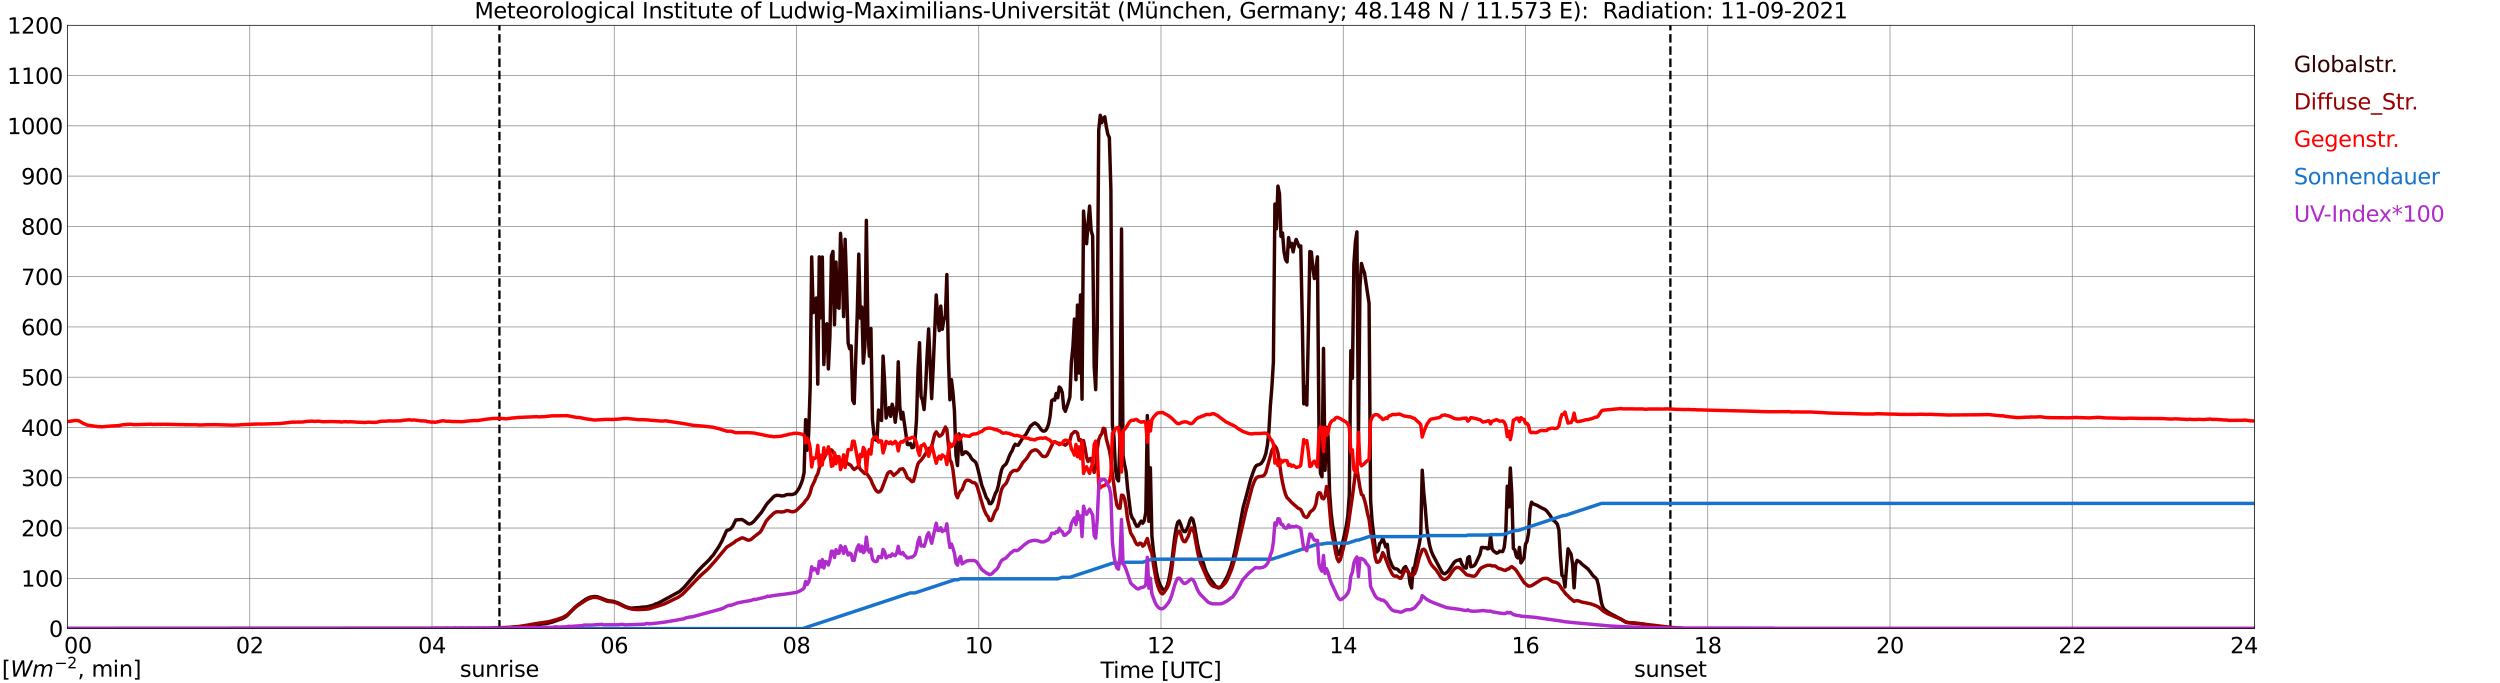 <?xml version="1.0" encoding="utf-8" standalone="no"?>
<!DOCTYPE svg PUBLIC "-//W3C//DTD SVG 1.1//EN"
  "http://www.w3.org/Graphics/SVG/1.1/DTD/svg11.dtd">
<svg xmlns:xlink="http://www.w3.org/1999/xlink" width="1085.4pt" height="296.64pt" viewBox="0 0 1085.4 296.64" xmlns="http://www.w3.org/2000/svg" version="1.1">
 <defs>
  <style type="text/css">*{stroke-linejoin: round; stroke-linecap: butt}</style>
 </defs>
 <g id="figure_1">
  <g id="patch_1">
   <path d="M 0 296.64 
L 1085.4 296.64 
L 1085.4 0 
L 0 0 
z
" style="fill: #ffffff"/>
  </g>
  <g id="axes_1">
   <g id="patch_2">
    <path d="M 29.306 272.909 
L 978.814 272.909 
L 978.814 10.976 
L 29.306 10.976 
z
" style="fill: #ffffff"/>
   </g>
   <g id="patch_3">
    <path d="M 978.814 272.909 
L 978.814 272.909 
L 978.814 10.976 
L 978.814 10.976 
z
" clip-path="url(#pe3e180bd39)" style="fill: #d3d3d3; opacity: 0.25; stroke: #d3d3d3; stroke-linejoin: miter"/>
   </g>
   <g id="matplotlib.axis_1">
    <g id="xtick_1">
     <g id="line2d_1">
      <path d="M 29.306 272.909 
L 29.306 10.976 
" clip-path="url(#pe3e180bd39)" style="fill: none; stroke: #808080; stroke-width: 0.3; stroke-linecap: square"/>
     </g>
     <g id="line2d_2"/>
     <g id="text_1">
      <!--    00 -->
      <g transform="translate(18.733 283.627) scale(0.095 -0.095)">
       <defs>
        <path id="DejaVuSans-20" transform="scale(0.016)"/>
        <path id="DejaVuSans-30" d="M 2034 4250 
Q 1547 4250 1301 3770 
Q 1056 3291 1056 2328 
Q 1056 1369 1301 889 
Q 1547 409 2034 409 
Q 2525 409 2770 889 
Q 3016 1369 3016 2328 
Q 3016 3291 2770 3770 
Q 2525 4250 2034 4250 
z
M 2034 4750 
Q 2819 4750 3233 4129 
Q 3647 3509 3647 2328 
Q 3647 1150 3233 529 
Q 2819 -91 2034 -91 
Q 1250 -91 836 529 
Q 422 1150 422 2328 
Q 422 3509 836 4129 
Q 1250 4750 2034 4750 
z
" transform="scale(0.016)"/>
       </defs>
       <use xlink:href="#DejaVuSans-20"/>
       <use xlink:href="#DejaVuSans-20" transform="translate(31.787 0)"/>
       <use xlink:href="#DejaVuSans-20" transform="translate(63.574 0)"/>
       <use xlink:href="#DejaVuSans-30" transform="translate(95.361 0)"/>
       <use xlink:href="#DejaVuSans-30" transform="translate(158.984 0)"/>
      </g>
     </g>
    </g>
    <g id="xtick_2">
     <g id="line2d_3">
      <path d="M 108.431 272.909 
L 108.431 10.976 
" clip-path="url(#pe3e180bd39)" style="fill: none; stroke: #808080; stroke-width: 0.3; stroke-linecap: square"/>
     </g>
     <g id="line2d_4"/>
     <g id="text_2">
      <!-- 02 -->
      <g transform="translate(102.387 283.627) scale(0.095 -0.095)">
       <defs>
        <path id="DejaVuSans-32" d="M 1228 531 
L 3431 531 
L 3431 0 
L 469 0 
L 469 531 
Q 828 903 1448 1529 
Q 2069 2156 2228 2338 
Q 2531 2678 2651 2914 
Q 2772 3150 2772 3378 
Q 2772 3750 2511 3984 
Q 2250 4219 1831 4219 
Q 1534 4219 1204 4116 
Q 875 4013 500 3803 
L 500 4441 
Q 881 4594 1212 4672 
Q 1544 4750 1819 4750 
Q 2544 4750 2975 4387 
Q 3406 4025 3406 3419 
Q 3406 3131 3298 2873 
Q 3191 2616 2906 2266 
Q 2828 2175 2409 1742 
Q 1991 1309 1228 531 
z
" transform="scale(0.016)"/>
       </defs>
       <use xlink:href="#DejaVuSans-30"/>
       <use xlink:href="#DejaVuSans-32" transform="translate(63.623 0)"/>
      </g>
     </g>
    </g>
    <g id="xtick_3">
     <g id="line2d_5">
      <path d="M 187.557 272.909 
L 187.557 10.976 
" clip-path="url(#pe3e180bd39)" style="fill: none; stroke: #808080; stroke-width: 0.3; stroke-linecap: square"/>
     </g>
     <g id="line2d_6"/>
     <g id="text_3">
      <!-- 04 -->
      <g transform="translate(181.513 283.627) scale(0.095 -0.095)">
       <defs>
        <path id="DejaVuSans-34" d="M 2419 4116 
L 825 1625 
L 2419 1625 
L 2419 4116 
z
M 2253 4666 
L 3047 4666 
L 3047 1625 
L 3713 1625 
L 3713 1100 
L 3047 1100 
L 3047 0 
L 2419 0 
L 2419 1100 
L 313 1100 
L 313 1709 
L 2253 4666 
z
" transform="scale(0.016)"/>
       </defs>
       <use xlink:href="#DejaVuSans-30"/>
       <use xlink:href="#DejaVuSans-34" transform="translate(63.623 0)"/>
      </g>
     </g>
    </g>
    <g id="xtick_4">
     <g id="line2d_7">
      <path d="M 266.683 272.909 
L 266.683 10.976 
" clip-path="url(#pe3e180bd39)" style="fill: none; stroke: #808080; stroke-width: 0.3; stroke-linecap: square"/>
     </g>
     <g id="line2d_8"/>
     <g id="text_4">
      <!-- 06 -->
      <g transform="translate(260.638 283.627) scale(0.095 -0.095)">
       <defs>
        <path id="DejaVuSans-36" d="M 2113 2584 
Q 1688 2584 1439 2293 
Q 1191 2003 1191 1497 
Q 1191 994 1439 701 
Q 1688 409 2113 409 
Q 2538 409 2786 701 
Q 3034 994 3034 1497 
Q 3034 2003 2786 2293 
Q 2538 2584 2113 2584 
z
M 3366 4563 
L 3366 3988 
Q 3128 4100 2886 4159 
Q 2644 4219 2406 4219 
Q 1781 4219 1451 3797 
Q 1122 3375 1075 2522 
Q 1259 2794 1537 2939 
Q 1816 3084 2150 3084 
Q 2853 3084 3261 2657 
Q 3669 2231 3669 1497 
Q 3669 778 3244 343 
Q 2819 -91 2113 -91 
Q 1303 -91 875 529 
Q 447 1150 447 2328 
Q 447 3434 972 4092 
Q 1497 4750 2381 4750 
Q 2619 4750 2861 4703 
Q 3103 4656 3366 4563 
z
" transform="scale(0.016)"/>
       </defs>
       <use xlink:href="#DejaVuSans-30"/>
       <use xlink:href="#DejaVuSans-36" transform="translate(63.623 0)"/>
      </g>
     </g>
    </g>
    <g id="xtick_5">
     <g id="line2d_9">
      <path d="M 345.808 272.909 
L 345.808 10.976 
" clip-path="url(#pe3e180bd39)" style="fill: none; stroke: #808080; stroke-width: 0.3; stroke-linecap: square"/>
     </g>
     <g id="line2d_10"/>
     <g id="text_5">
      <!-- 08 -->
      <g transform="translate(339.764 283.627) scale(0.095 -0.095)">
       <defs>
        <path id="DejaVuSans-38" d="M 2034 2216 
Q 1584 2216 1326 1975 
Q 1069 1734 1069 1313 
Q 1069 891 1326 650 
Q 1584 409 2034 409 
Q 2484 409 2743 651 
Q 3003 894 3003 1313 
Q 3003 1734 2745 1975 
Q 2488 2216 2034 2216 
z
M 1403 2484 
Q 997 2584 770 2862 
Q 544 3141 544 3541 
Q 544 4100 942 4425 
Q 1341 4750 2034 4750 
Q 2731 4750 3128 4425 
Q 3525 4100 3525 3541 
Q 3525 3141 3298 2862 
Q 3072 2584 2669 2484 
Q 3125 2378 3379 2068 
Q 3634 1759 3634 1313 
Q 3634 634 3220 271 
Q 2806 -91 2034 -91 
Q 1263 -91 848 271 
Q 434 634 434 1313 
Q 434 1759 690 2068 
Q 947 2378 1403 2484 
z
M 1172 3481 
Q 1172 3119 1398 2916 
Q 1625 2713 2034 2713 
Q 2441 2713 2670 2916 
Q 2900 3119 2900 3481 
Q 2900 3844 2670 4047 
Q 2441 4250 2034 4250 
Q 1625 4250 1398 4047 
Q 1172 3844 1172 3481 
z
" transform="scale(0.016)"/>
       </defs>
       <use xlink:href="#DejaVuSans-30"/>
       <use xlink:href="#DejaVuSans-38" transform="translate(63.623 0)"/>
      </g>
     </g>
    </g>
    <g id="xtick_6">
     <g id="line2d_11">
      <path d="M 424.934 272.909 
L 424.934 10.976 
" clip-path="url(#pe3e180bd39)" style="fill: none; stroke: #808080; stroke-width: 0.3; stroke-linecap: square"/>
     </g>
     <g id="line2d_12"/>
     <g id="text_6">
      <!-- 10 -->
      <g transform="translate(418.89 283.627) scale(0.095 -0.095)">
       <defs>
        <path id="DejaVuSans-31" d="M 794 531 
L 1825 531 
L 1825 4091 
L 703 3866 
L 703 4441 
L 1819 4666 
L 2450 4666 
L 2450 531 
L 3481 531 
L 3481 0 
L 794 0 
L 794 531 
z
" transform="scale(0.016)"/>
       </defs>
       <use xlink:href="#DejaVuSans-31"/>
       <use xlink:href="#DejaVuSans-30" transform="translate(63.623 0)"/>
      </g>
     </g>
    </g>
    <g id="xtick_7">
     <g id="line2d_13">
      <path d="M 504.06 272.909 
L 504.06 10.976 
" clip-path="url(#pe3e180bd39)" style="fill: none; stroke: #808080; stroke-width: 0.3; stroke-linecap: square"/>
     </g>
     <g id="line2d_14"/>
     <g id="text_7">
      <!-- 12 -->
      <g transform="translate(498.015 283.627) scale(0.095 -0.095)">
       <use xlink:href="#DejaVuSans-31"/>
       <use xlink:href="#DejaVuSans-32" transform="translate(63.623 0)"/>
      </g>
     </g>
    </g>
    <g id="xtick_8">
     <g id="line2d_15">
      <path d="M 583.185 272.909 
L 583.185 10.976 
" clip-path="url(#pe3e180bd39)" style="fill: none; stroke: #808080; stroke-width: 0.3; stroke-linecap: square"/>
     </g>
     <g id="line2d_16"/>
     <g id="text_8">
      <!-- 14 -->
      <g transform="translate(577.141 283.627) scale(0.095 -0.095)">
       <use xlink:href="#DejaVuSans-31"/>
       <use xlink:href="#DejaVuSans-34" transform="translate(63.623 0)"/>
      </g>
     </g>
    </g>
    <g id="xtick_9">
     <g id="line2d_17">
      <path d="M 662.311 272.909 
L 662.311 10.976 
" clip-path="url(#pe3e180bd39)" style="fill: none; stroke: #808080; stroke-width: 0.3; stroke-linecap: square"/>
     </g>
     <g id="line2d_18"/>
     <g id="text_9">
      <!-- 16 -->
      <g transform="translate(656.267 283.627) scale(0.095 -0.095)">
       <use xlink:href="#DejaVuSans-31"/>
       <use xlink:href="#DejaVuSans-36" transform="translate(63.623 0)"/>
      </g>
     </g>
    </g>
    <g id="xtick_10">
     <g id="line2d_19">
      <path d="M 741.437 272.909 
L 741.437 10.976 
" clip-path="url(#pe3e180bd39)" style="fill: none; stroke: #808080; stroke-width: 0.3; stroke-linecap: square"/>
     </g>
     <g id="line2d_20"/>
     <g id="text_10">
      <!-- 18 -->
      <g transform="translate(735.392 283.627) scale(0.095 -0.095)">
       <use xlink:href="#DejaVuSans-31"/>
       <use xlink:href="#DejaVuSans-38" transform="translate(63.623 0)"/>
      </g>
     </g>
    </g>
    <g id="xtick_11">
     <g id="line2d_21">
      <path d="M 820.562 272.909 
L 820.562 10.976 
" clip-path="url(#pe3e180bd39)" style="fill: none; stroke: #808080; stroke-width: 0.3; stroke-linecap: square"/>
     </g>
     <g id="line2d_22"/>
     <g id="text_11">
      <!-- 20 -->
      <g transform="translate(814.518 283.627) scale(0.095 -0.095)">
       <use xlink:href="#DejaVuSans-32"/>
       <use xlink:href="#DejaVuSans-30" transform="translate(63.623 0)"/>
      </g>
     </g>
    </g>
    <g id="xtick_12">
     <g id="line2d_23">
      <path d="M 899.688 272.909 
L 899.688 10.976 
" clip-path="url(#pe3e180bd39)" style="fill: none; stroke: #808080; stroke-width: 0.3; stroke-linecap: square"/>
     </g>
     <g id="line2d_24"/>
     <g id="text_12">
      <!-- 22 -->
      <g transform="translate(893.644 283.627) scale(0.095 -0.095)">
       <use xlink:href="#DejaVuSans-32"/>
       <use xlink:href="#DejaVuSans-32" transform="translate(63.623 0)"/>
      </g>
     </g>
    </g>
    <g id="xtick_13">
     <g id="line2d_25">
      <path d="M 978.814 272.909 
L 978.814 10.976 
" clip-path="url(#pe3e180bd39)" style="fill: none; stroke: #808080; stroke-width: 0.3; stroke-linecap: square"/>
     </g>
     <g id="line2d_26"/>
     <g id="text_13">
      <!-- 24    -->
      <g transform="translate(968.241 283.627) scale(0.095 -0.095)">
       <use xlink:href="#DejaVuSans-32"/>
       <use xlink:href="#DejaVuSans-34" transform="translate(63.623 0)"/>
       <use xlink:href="#DejaVuSans-20" transform="translate(127.246 0)"/>
       <use xlink:href="#DejaVuSans-20" transform="translate(159.033 0)"/>
       <use xlink:href="#DejaVuSans-20" transform="translate(190.82 0)"/>
      </g>
     </g>
    </g>
    <g id="text_14">
     <!-- Time [UTC] -->
     <g transform="translate(477.806 294.322) scale(0.095 -0.095)">
      <defs>
       <path id="DejaVuSans-54" d="M -19 4666 
L 3928 4666 
L 3928 4134 
L 2272 4134 
L 2272 0 
L 1638 0 
L 1638 4134 
L -19 4134 
L -19 4666 
z
" transform="scale(0.016)"/>
       <path id="DejaVuSans-69" d="M 603 3500 
L 1178 3500 
L 1178 0 
L 603 0 
L 603 3500 
z
M 603 4863 
L 1178 4863 
L 1178 4134 
L 603 4134 
L 603 4863 
z
" transform="scale(0.016)"/>
       <path id="DejaVuSans-6d" d="M 3328 2828 
Q 3544 3216 3844 3400 
Q 4144 3584 4550 3584 
Q 5097 3584 5394 3201 
Q 5691 2819 5691 2113 
L 5691 0 
L 5113 0 
L 5113 2094 
Q 5113 2597 4934 2840 
Q 4756 3084 4391 3084 
Q 3944 3084 3684 2787 
Q 3425 2491 3425 1978 
L 3425 0 
L 2847 0 
L 2847 2094 
Q 2847 2600 2669 2842 
Q 2491 3084 2119 3084 
Q 1678 3084 1418 2786 
Q 1159 2488 1159 1978 
L 1159 0 
L 581 0 
L 581 3500 
L 1159 3500 
L 1159 2956 
Q 1356 3278 1631 3431 
Q 1906 3584 2284 3584 
Q 2666 3584 2933 3390 
Q 3200 3197 3328 2828 
z
" transform="scale(0.016)"/>
       <path id="DejaVuSans-65" d="M 3597 1894 
L 3597 1613 
L 953 1613 
Q 991 1019 1311 708 
Q 1631 397 2203 397 
Q 2534 397 2845 478 
Q 3156 559 3463 722 
L 3463 178 
Q 3153 47 2828 -22 
Q 2503 -91 2169 -91 
Q 1331 -91 842 396 
Q 353 884 353 1716 
Q 353 2575 817 3079 
Q 1281 3584 2069 3584 
Q 2775 3584 3186 3129 
Q 3597 2675 3597 1894 
z
M 3022 2063 
Q 3016 2534 2758 2815 
Q 2500 3097 2075 3097 
Q 1594 3097 1305 2825 
Q 1016 2553 972 2059 
L 3022 2063 
z
" transform="scale(0.016)"/>
       <path id="DejaVuSans-5b" d="M 550 4863 
L 1875 4863 
L 1875 4416 
L 1125 4416 
L 1125 -397 
L 1875 -397 
L 1875 -844 
L 550 -844 
L 550 4863 
z
" transform="scale(0.016)"/>
       <path id="DejaVuSans-55" d="M 556 4666 
L 1191 4666 
L 1191 1831 
Q 1191 1081 1462 751 
Q 1734 422 2344 422 
Q 2950 422 3222 751 
Q 3494 1081 3494 1831 
L 3494 4666 
L 4128 4666 
L 4128 1753 
Q 4128 841 3676 375 
Q 3225 -91 2344 -91 
Q 1459 -91 1007 375 
Q 556 841 556 1753 
L 556 4666 
z
" transform="scale(0.016)"/>
       <path id="DejaVuSans-43" d="M 4122 4306 
L 4122 3641 
Q 3803 3938 3442 4084 
Q 3081 4231 2675 4231 
Q 1875 4231 1450 3742 
Q 1025 3253 1025 2328 
Q 1025 1406 1450 917 
Q 1875 428 2675 428 
Q 3081 428 3442 575 
Q 3803 722 4122 1019 
L 4122 359 
Q 3791 134 3420 21 
Q 3050 -91 2638 -91 
Q 1578 -91 968 557 
Q 359 1206 359 2328 
Q 359 3453 968 4101 
Q 1578 4750 2638 4750 
Q 3056 4750 3426 4639 
Q 3797 4528 4122 4306 
z
" transform="scale(0.016)"/>
       <path id="DejaVuSans-5d" d="M 1947 4863 
L 1947 -844 
L 622 -844 
L 622 -397 
L 1369 -397 
L 1369 4416 
L 622 4416 
L 622 4863 
L 1947 4863 
z
" transform="scale(0.016)"/>
      </defs>
      <use xlink:href="#DejaVuSans-54"/>
      <use xlink:href="#DejaVuSans-69" transform="translate(57.959 0)"/>
      <use xlink:href="#DejaVuSans-6d" transform="translate(85.742 0)"/>
      <use xlink:href="#DejaVuSans-65" transform="translate(183.154 0)"/>
      <use xlink:href="#DejaVuSans-20" transform="translate(244.678 0)"/>
      <use xlink:href="#DejaVuSans-5b" transform="translate(276.465 0)"/>
      <use xlink:href="#DejaVuSans-55" transform="translate(315.479 0)"/>
      <use xlink:href="#DejaVuSans-54" transform="translate(388.672 0)"/>
      <use xlink:href="#DejaVuSans-43" transform="translate(443.881 0)"/>
      <use xlink:href="#DejaVuSans-5d" transform="translate(513.705 0)"/>
     </g>
    </g>
   </g>
   <g id="matplotlib.axis_2">
    <g id="ytick_1">
     <g id="line2d_27">
      <path d="M 29.306 272.909 
L 978.814 272.909 
" clip-path="url(#pe3e180bd39)" style="fill: none; stroke: #808080; stroke-width: 0.3; stroke-linecap: square"/>
     </g>
     <g id="line2d_28"/>
     <g id="text_15">
      <!-- 0 -->
      <g transform="translate(21.261 276.518) scale(0.095 -0.095)">
       <use xlink:href="#DejaVuSans-30"/>
      </g>
     </g>
    </g>
    <g id="ytick_2">
     <g id="line2d_29">
      <path d="M 29.306 251.081 
L 978.814 251.081 
" clip-path="url(#pe3e180bd39)" style="fill: none; stroke: #808080; stroke-width: 0.3; stroke-linecap: square"/>
     </g>
     <g id="line2d_30"/>
     <g id="text_16">
      <!-- 100 -->
      <g transform="translate(9.173 254.69) scale(0.095 -0.095)">
       <use xlink:href="#DejaVuSans-31"/>
       <use xlink:href="#DejaVuSans-30" transform="translate(63.623 0)"/>
       <use xlink:href="#DejaVuSans-30" transform="translate(127.246 0)"/>
      </g>
     </g>
    </g>
    <g id="ytick_3">
     <g id="line2d_31">
      <path d="M 29.306 229.253 
L 978.814 229.253 
" clip-path="url(#pe3e180bd39)" style="fill: none; stroke: #808080; stroke-width: 0.3; stroke-linecap: square"/>
     </g>
     <g id="line2d_32"/>
     <g id="text_17">
      <!-- 200 -->
      <g transform="translate(9.173 232.863) scale(0.095 -0.095)">
       <use xlink:href="#DejaVuSans-32"/>
       <use xlink:href="#DejaVuSans-30" transform="translate(63.623 0)"/>
       <use xlink:href="#DejaVuSans-30" transform="translate(127.246 0)"/>
      </g>
     </g>
    </g>
    <g id="ytick_4">
     <g id="line2d_33">
      <path d="M 29.306 207.426 
L 978.814 207.426 
" clip-path="url(#pe3e180bd39)" style="fill: none; stroke: #808080; stroke-width: 0.3; stroke-linecap: square"/>
     </g>
     <g id="line2d_34"/>
     <g id="text_18">
      <!-- 300 -->
      <g transform="translate(9.173 211.035) scale(0.095 -0.095)">
       <defs>
        <path id="DejaVuSans-33" d="M 2597 2516 
Q 3050 2419 3304 2112 
Q 3559 1806 3559 1356 
Q 3559 666 3084 287 
Q 2609 -91 1734 -91 
Q 1441 -91 1130 -33 
Q 819 25 488 141 
L 488 750 
Q 750 597 1062 519 
Q 1375 441 1716 441 
Q 2309 441 2620 675 
Q 2931 909 2931 1356 
Q 2931 1769 2642 2001 
Q 2353 2234 1838 2234 
L 1294 2234 
L 1294 2753 
L 1863 2753 
Q 2328 2753 2575 2939 
Q 2822 3125 2822 3475 
Q 2822 3834 2567 4026 
Q 2313 4219 1838 4219 
Q 1578 4219 1281 4162 
Q 984 4106 628 3988 
L 628 4550 
Q 988 4650 1302 4700 
Q 1616 4750 1894 4750 
Q 2613 4750 3031 4423 
Q 3450 4097 3450 3541 
Q 3450 3153 3228 2886 
Q 3006 2619 2597 2516 
z
" transform="scale(0.016)"/>
       </defs>
       <use xlink:href="#DejaVuSans-33"/>
       <use xlink:href="#DejaVuSans-30" transform="translate(63.623 0)"/>
       <use xlink:href="#DejaVuSans-30" transform="translate(127.246 0)"/>
      </g>
     </g>
    </g>
    <g id="ytick_5">
     <g id="line2d_35">
      <path d="M 29.306 185.598 
L 978.814 185.598 
" clip-path="url(#pe3e180bd39)" style="fill: none; stroke: #808080; stroke-width: 0.3; stroke-linecap: square"/>
     </g>
     <g id="line2d_36"/>
     <g id="text_19">
      <!-- 400 -->
      <g transform="translate(9.173 189.207) scale(0.095 -0.095)">
       <use xlink:href="#DejaVuSans-34"/>
       <use xlink:href="#DejaVuSans-30" transform="translate(63.623 0)"/>
       <use xlink:href="#DejaVuSans-30" transform="translate(127.246 0)"/>
      </g>
     </g>
    </g>
    <g id="ytick_6">
     <g id="line2d_37">
      <path d="M 29.306 163.77 
L 978.814 163.77 
" clip-path="url(#pe3e180bd39)" style="fill: none; stroke: #808080; stroke-width: 0.3; stroke-linecap: square"/>
     </g>
     <g id="line2d_38"/>
     <g id="text_20">
      <!-- 500 -->
      <g transform="translate(9.173 167.379) scale(0.095 -0.095)">
       <defs>
        <path id="DejaVuSans-35" d="M 691 4666 
L 3169 4666 
L 3169 4134 
L 1269 4134 
L 1269 2991 
Q 1406 3038 1543 3061 
Q 1681 3084 1819 3084 
Q 2600 3084 3056 2656 
Q 3513 2228 3513 1497 
Q 3513 744 3044 326 
Q 2575 -91 1722 -91 
Q 1428 -91 1123 -41 
Q 819 9 494 109 
L 494 744 
Q 775 591 1075 516 
Q 1375 441 1709 441 
Q 2250 441 2565 725 
Q 2881 1009 2881 1497 
Q 2881 1984 2565 2268 
Q 2250 2553 1709 2553 
Q 1456 2553 1204 2497 
Q 953 2441 691 2322 
L 691 4666 
z
" transform="scale(0.016)"/>
       </defs>
       <use xlink:href="#DejaVuSans-35"/>
       <use xlink:href="#DejaVuSans-30" transform="translate(63.623 0)"/>
       <use xlink:href="#DejaVuSans-30" transform="translate(127.246 0)"/>
      </g>
     </g>
    </g>
    <g id="ytick_7">
     <g id="line2d_39">
      <path d="M 29.306 141.942 
L 978.814 141.942 
" clip-path="url(#pe3e180bd39)" style="fill: none; stroke: #808080; stroke-width: 0.3; stroke-linecap: square"/>
     </g>
     <g id="line2d_40"/>
     <g id="text_21">
      <!-- 600 -->
      <g transform="translate(9.173 145.551) scale(0.095 -0.095)">
       <use xlink:href="#DejaVuSans-36"/>
       <use xlink:href="#DejaVuSans-30" transform="translate(63.623 0)"/>
       <use xlink:href="#DejaVuSans-30" transform="translate(127.246 0)"/>
      </g>
     </g>
    </g>
    <g id="ytick_8">
     <g id="line2d_41">
      <path d="M 29.306 120.114 
L 978.814 120.114 
" clip-path="url(#pe3e180bd39)" style="fill: none; stroke: #808080; stroke-width: 0.3; stroke-linecap: square"/>
     </g>
     <g id="line2d_42"/>
     <g id="text_22">
      <!-- 700 -->
      <g transform="translate(9.173 123.724) scale(0.095 -0.095)">
       <defs>
        <path id="DejaVuSans-37" d="M 525 4666 
L 3525 4666 
L 3525 4397 
L 1831 0 
L 1172 0 
L 2766 4134 
L 525 4134 
L 525 4666 
z
" transform="scale(0.016)"/>
       </defs>
       <use xlink:href="#DejaVuSans-37"/>
       <use xlink:href="#DejaVuSans-30" transform="translate(63.623 0)"/>
       <use xlink:href="#DejaVuSans-30" transform="translate(127.246 0)"/>
      </g>
     </g>
    </g>
    <g id="ytick_9">
     <g id="line2d_43">
      <path d="M 29.306 98.287 
L 978.814 98.287 
" clip-path="url(#pe3e180bd39)" style="fill: none; stroke: #808080; stroke-width: 0.3; stroke-linecap: square"/>
     </g>
     <g id="line2d_44"/>
     <g id="text_23">
      <!-- 800 -->
      <g transform="translate(9.173 101.896) scale(0.095 -0.095)">
       <use xlink:href="#DejaVuSans-38"/>
       <use xlink:href="#DejaVuSans-30" transform="translate(63.623 0)"/>
       <use xlink:href="#DejaVuSans-30" transform="translate(127.246 0)"/>
      </g>
     </g>
    </g>
    <g id="ytick_10">
     <g id="line2d_45">
      <path d="M 29.306 76.459 
L 978.814 76.459 
" clip-path="url(#pe3e180bd39)" style="fill: none; stroke: #808080; stroke-width: 0.3; stroke-linecap: square"/>
     </g>
     <g id="line2d_46"/>
     <g id="text_24">
      <!-- 900 -->
      <g transform="translate(9.173 80.068) scale(0.095 -0.095)">
       <defs>
        <path id="DejaVuSans-39" d="M 703 97 
L 703 672 
Q 941 559 1184 500 
Q 1428 441 1663 441 
Q 2288 441 2617 861 
Q 2947 1281 2994 2138 
Q 2813 1869 2534 1725 
Q 2256 1581 1919 1581 
Q 1219 1581 811 2004 
Q 403 2428 403 3163 
Q 403 3881 828 4315 
Q 1253 4750 1959 4750 
Q 2769 4750 3195 4129 
Q 3622 3509 3622 2328 
Q 3622 1225 3098 567 
Q 2575 -91 1691 -91 
Q 1453 -91 1209 -44 
Q 966 3 703 97 
z
M 1959 2075 
Q 2384 2075 2632 2365 
Q 2881 2656 2881 3163 
Q 2881 3666 2632 3958 
Q 2384 4250 1959 4250 
Q 1534 4250 1286 3958 
Q 1038 3666 1038 3163 
Q 1038 2656 1286 2365 
Q 1534 2075 1959 2075 
z
" transform="scale(0.016)"/>
       </defs>
       <use xlink:href="#DejaVuSans-39"/>
       <use xlink:href="#DejaVuSans-30" transform="translate(63.623 0)"/>
       <use xlink:href="#DejaVuSans-30" transform="translate(127.246 0)"/>
      </g>
     </g>
    </g>
    <g id="ytick_11">
     <g id="line2d_47">
      <path d="M 29.306 54.631 
L 978.814 54.631 
" clip-path="url(#pe3e180bd39)" style="fill: none; stroke: #808080; stroke-width: 0.3; stroke-linecap: square"/>
     </g>
     <g id="line2d_48"/>
     <g id="text_25">
      <!-- 1000 -->
      <g transform="translate(3.128 58.24) scale(0.095 -0.095)">
       <use xlink:href="#DejaVuSans-31"/>
       <use xlink:href="#DejaVuSans-30" transform="translate(63.623 0)"/>
       <use xlink:href="#DejaVuSans-30" transform="translate(127.246 0)"/>
       <use xlink:href="#DejaVuSans-30" transform="translate(190.869 0)"/>
      </g>
     </g>
    </g>
    <g id="ytick_12">
     <g id="line2d_49">
      <path d="M 29.306 32.803 
L 978.814 32.803 
" clip-path="url(#pe3e180bd39)" style="fill: none; stroke: #808080; stroke-width: 0.3; stroke-linecap: square"/>
     </g>
     <g id="line2d_50"/>
     <g id="text_26">
      <!-- 1100 -->
      <g transform="translate(3.128 36.413) scale(0.095 -0.095)">
       <use xlink:href="#DejaVuSans-31"/>
       <use xlink:href="#DejaVuSans-31" transform="translate(63.623 0)"/>
       <use xlink:href="#DejaVuSans-30" transform="translate(127.246 0)"/>
       <use xlink:href="#DejaVuSans-30" transform="translate(190.869 0)"/>
      </g>
     </g>
    </g>
    <g id="ytick_13">
     <g id="line2d_51">
      <path d="M 29.306 10.976 
L 978.814 10.976 
" clip-path="url(#pe3e180bd39)" style="fill: none; stroke: #808080; stroke-width: 0.3; stroke-linecap: square"/>
     </g>
     <g id="line2d_52"/>
     <g id="text_27">
      <!-- 1200 -->
      <g transform="translate(3.128 14.585) scale(0.095 -0.095)">
       <use xlink:href="#DejaVuSans-31"/>
       <use xlink:href="#DejaVuSans-32" transform="translate(63.623 0)"/>
       <use xlink:href="#DejaVuSans-30" transform="translate(127.246 0)"/>
       <use xlink:href="#DejaVuSans-30" transform="translate(190.869 0)"/>
      </g>
     </g>
    </g>
   </g>
   <g id="line2d_53">
    <path d="M 216.834 272.909 
L 216.834 10.976 
" clip-path="url(#pe3e180bd39)" style="fill: none; stroke-dasharray: 3.7,1.6; stroke-dashoffset: 0; stroke: #000000"/>
   </g>
   <g id="line2d_54">
    <path d="M 725.216 272.909 
L 725.216 10.976 
" clip-path="url(#pe3e180bd39)" style="fill: none; stroke-dasharray: 3.7,1.6; stroke-dashoffset: 0; stroke: #000000"/>
   </g>
   <g id="line2d_55">
    <path d="M 29.306 272.909 
L 224.482 272.909 
L 225.801 272.625 
L 227.779 272.422 
L 229.098 272.084 
L 230.417 271.865 
L 231.736 271.527 
L 232.395 271.527 
L 233.714 271.139 
L 237.67 270.632 
L 239.648 270.143 
L 244.264 268.504 
L 245.583 267.762 
L 246.242 267.238 
L 249.539 263.746 
L 250.858 262.63 
L 252.176 261.702 
L 254.155 260.251 
L 256.133 259.271 
L 258.111 258.967 
L 259.43 259.103 
L 260.748 259.592 
L 264.045 260.84 
L 266.023 261.026 
L 268.002 261.635 
L 269.98 262.562 
L 271.298 263.254 
L 272.617 263.746 
L 273.936 264.049 
L 277.892 263.746 
L 279.211 263.558 
L 280.53 263.543 
L 283.827 262.68 
L 284.486 262.276 
L 285.805 261.853 
L 295.036 256.824 
L 297.014 254.999 
L 302.949 248.01 
L 304.927 245.901 
L 306.905 244.011 
L 308.224 242.677 
L 308.883 241.782 
L 309.543 241.156 
L 312.18 237.19 
L 313.499 234.758 
L 314.818 231.77 
L 315.477 230.353 
L 316.796 229.897 
L 317.455 229.391 
L 318.114 228.529 
L 319.433 225.761 
L 322.071 225.543 
L 323.39 226.285 
L 324.708 227.33 
L 325.368 227.483 
L 326.027 227.298 
L 326.686 226.876 
L 327.346 226.317 
L 330.643 222.384 
L 332.621 219.263 
L 333.28 218.401 
L 334.599 217.017 
L 335.918 215.598 
L 336.577 215.194 
L 337.236 215.041 
L 338.555 215.142 
L 339.215 215.329 
L 340.533 215.209 
L 341.193 214.856 
L 341.852 214.688 
L 343.83 214.72 
L 345.149 214.317 
L 345.808 213.607 
L 346.468 212.712 
L 347.127 211.582 
L 347.787 210.062 
L 348.446 208.238 
L 349.105 205.166 
L 349.765 182.173 
L 350.424 195.475 
L 351.083 188.621 
L 351.743 168.044 
L 352.402 111.541 
L 353.062 135.732 
L 353.721 133.554 
L 354.38 129.385 
L 355.04 166.793 
L 355.699 111.508 
L 356.359 137.978 
L 357.018 111.575 
L 357.677 158.269 
L 358.337 141.252 
L 358.996 140.561 
L 359.655 160.177 
L 360.315 146.114 
L 360.974 111.119 
L 361.634 109.161 
L 362.293 140.999 
L 362.952 113.787 
L 363.612 133.25 
L 364.271 133.842 
L 364.93 101.31 
L 365.59 112.909 
L 366.249 137.454 
L 366.909 103.894 
L 367.568 124.05 
L 368.227 148.966 
L 368.887 151.433 
L 369.546 150.182 
L 370.206 173.782 
L 370.865 175.184 
L 372.184 136.071 
L 372.843 110.342 
L 373.502 138.111 
L 374.162 133.301 
L 374.821 157.66 
L 375.481 150.25 
L 376.14 95.672 
L 376.799 142.94 
L 377.459 154.657 
L 378.118 142.619 
L 378.777 182.241 
L 379.437 188.638 
L 380.096 190.985 
L 380.756 191.256 
L 381.415 178.021 
L 382.074 181.819 
L 382.734 182.562 
L 383.393 154.607 
L 384.053 165.697 
L 384.712 181.499 
L 385.371 178.966 
L 386.031 176.974 
L 386.69 180.754 
L 387.349 175.505 
L 388.009 177.801 
L 388.668 183.321 
L 389.328 177.936 
L 389.987 157.086 
L 390.646 176.367 
L 391.306 181.887 
L 391.965 179.017 
L 393.943 192.928 
L 394.603 193.061 
L 395.262 192.522 
L 395.921 194.394 
L 396.581 194.176 
L 397.24 191.526 
L 397.899 182.376 
L 398.559 160.684 
L 399.218 148.798 
L 399.878 172.163 
L 400.537 173.817 
L 401.196 177.818 
L 401.856 168.483 
L 402.515 154.151 
L 403.175 142.804 
L 404.493 173.058 
L 405.153 159.518 
L 406.471 128.069 
L 407.131 137.961 
L 407.79 143.531 
L 408.45 132.897 
L 409.109 142.957 
L 409.768 138.939 
L 410.428 137.337 
L 411.087 119.189 
L 411.746 155.061 
L 412.406 173.597 
L 413.065 164.82 
L 413.725 170.288 
L 414.384 178.46 
L 415.043 197.62 
L 415.703 202.11 
L 416.362 188.385 
L 417.022 191.138 
L 417.681 197.35 
L 418.34 196.961 
L 419 196.184 
L 419.659 196.287 
L 420.978 197.586 
L 421.637 198.834 
L 422.297 199.646 
L 422.956 200.102 
L 423.615 200.727 
L 424.275 202.464 
L 426.253 210.687 
L 426.912 212.374 
L 428.231 216.054 
L 428.89 216.899 
L 429.55 218.604 
L 430.209 218.671 
L 430.869 217.794 
L 432.187 214.129 
L 432.847 213.016 
L 433.506 210.501 
L 434.165 206.889 
L 434.825 204.068 
L 435.484 202.599 
L 436.803 201.419 
L 437.462 199.967 
L 438.122 198.195 
L 438.781 196.741 
L 439.44 195.66 
L 440.1 193.956 
L 440.759 192.86 
L 441.419 193.248 
L 442.078 193.264 
L 443.397 191.205 
L 444.056 189.99 
L 445.375 188.673 
L 447.353 185.043 
L 448.672 183.963 
L 449.331 183.607 
L 450.65 184.537 
L 451.969 186.445 
L 452.628 187.069 
L 453.287 187.204 
L 453.947 186.901 
L 454.606 185.853 
L 455.266 184.048 
L 455.925 180.553 
L 456.584 173.985 
L 457.244 173.462 
L 457.903 173.732 
L 458.563 170.812 
L 459.222 172.687 
L 459.881 168.026 
L 460.541 168.618 
L 461.2 170.473 
L 461.859 177.209 
L 462.519 178.578 
L 463.838 174.645 
L 464.497 172.366 
L 465.156 157.189 
L 465.816 150.521 
L 466.475 138.535 
L 467.134 164.87 
L 467.794 132.458 
L 468.453 161.967 
L 469.113 128.051 
L 469.772 173.326 
L 470.431 91.655 
L 471.091 100.635 
L 471.75 105.835 
L 472.409 96.802 
L 473.069 89.477 
L 473.728 100.129 
L 474.388 102.475 
L 475.047 158.961 
L 475.706 169.175 
L 476.366 142.687 
L 477.025 56.473 
L 477.685 50.041 
L 478.344 53.282 
L 479.003 51.342 
L 479.663 50.717 
L 480.322 55.055 
L 480.981 58.331 
L 481.641 59.732 
L 482.3 82.134 
L 482.96 184.537 
L 483.619 189.433 
L 484.278 203.595 
L 484.938 207.799 
L 485.597 208.812 
L 486.256 191.288 
L 486.916 99.387 
L 487.575 197.856 
L 488.235 201.689 
L 488.894 204.728 
L 489.553 211.985 
L 490.872 222.858 
L 491.532 224.798 
L 492.191 225.643 
L 492.85 227.315 
L 493.51 228.478 
L 494.169 228.411 
L 494.828 227.197 
L 495.488 226.235 
L 496.147 227.162 
L 496.807 226.014 
L 497.466 222.301 
L 498.125 180.418 
L 498.785 226.317 
L 499.444 203.088 
L 500.103 232.582 
L 500.763 239.198 
L 502.082 248.331 
L 502.741 251.251 
L 503.4 253.294 
L 504.06 254.663 
L 504.719 255.709 
L 505.379 256.333 
L 506.038 255.794 
L 506.697 254.46 
L 507.357 252.146 
L 508.016 248.787 
L 508.675 244.465 
L 509.994 233.357 
L 510.654 229.29 
L 511.313 226.741 
L 511.972 226.167 
L 512.632 227.651 
L 513.291 229.797 
L 513.95 230.724 
L 514.61 230.825 
L 515.269 229.812 
L 515.929 228.343 
L 516.588 226.032 
L 517.247 224.866 
L 517.907 225.508 
L 518.566 228.243 
L 519.885 236.009 
L 520.544 239.13 
L 521.204 241.291 
L 522.522 244.718 
L 523.182 246.982 
L 523.841 248.601 
L 525.16 251.016 
L 527.797 254.595 
L 528.457 255.067 
L 529.116 255.27 
L 529.776 254.984 
L 530.435 254.375 
L 531.754 252.181 
L 533.073 249.682 
L 534.391 246.069 
L 535.051 243.926 
L 536.369 238.338 
L 537.688 231.449 
L 539.666 220.544 
L 540.985 215.751 
L 542.963 208.155 
L 544.282 204.389 
L 544.941 202.82 
L 545.601 201.993 
L 546.26 201.84 
L 546.919 201.569 
L 547.579 201.148 
L 548.238 200.235 
L 548.898 198.869 
L 549.557 196.929 
L 550.216 193.484 
L 550.876 187.626 
L 551.535 176.214 
L 552.195 168.144 
L 552.854 157.222 
L 553.513 88.6 
L 554.173 99.352 
L 554.832 80.801 
L 555.491 84.057 
L 556.151 102.661 
L 556.81 101.142 
L 557.47 109.347 
L 558.129 112.671 
L 558.788 113.719 
L 559.448 103.167 
L 560.107 107.101 
L 560.766 105.632 
L 561.426 109.347 
L 562.085 106.038 
L 562.745 103.962 
L 564.063 107.203 
L 564.723 106.765 
L 565.382 138.232 
L 566.042 175.337 
L 566.701 167.858 
L 567.36 175.86 
L 568.02 145.304 
L 568.679 109.212 
L 569.338 109.447 
L 569.998 116.589 
L 570.657 120.926 
L 571.317 116.605 
L 571.976 111.508 
L 572.635 185.635 
L 573.295 205.502 
L 573.954 207.006 
L 574.613 151.28 
L 575.273 204.186 
L 575.932 185.532 
L 576.592 189.516 
L 577.251 213.572 
L 577.91 222.722 
L 578.57 228.225 
L 579.229 231.822 
L 579.889 236.295 
L 580.548 239.418 
L 581.207 240.702 
L 581.867 239.604 
L 583.185 234.387 
L 584.504 228.361 
L 585.164 223.938 
L 585.823 214.771 
L 586.482 152.225 
L 587.142 164.228 
L 587.801 114.664 
L 588.46 104.975 
L 589.12 100.67 
L 589.779 190.446 
L 590.439 124.506 
L 591.098 114.393 
L 591.757 116.808 
L 592.417 118.547 
L 594.395 131.731 
L 595.054 217.117 
L 595.714 226.453 
L 597.032 237.476 
L 597.692 239.704 
L 598.351 238.945 
L 599.011 235.941 
L 599.67 235.4 
L 600.329 233.662 
L 600.989 235.367 
L 601.648 237.493 
L 602.307 236.345 
L 602.967 242.018 
L 604.286 245.41 
L 604.945 246.44 
L 605.604 246.947 
L 606.264 246.947 
L 606.923 247.303 
L 607.582 248.112 
L 608.242 248.484 
L 608.901 247.877 
L 609.561 246.543 
L 610.22 245.984 
L 611.539 248.534 
L 612.198 253.465 
L 612.858 255.27 
L 613.517 246.744 
L 614.176 246.187 
L 614.836 242.474 
L 616.154 236.363 
L 616.814 232.514 
L 617.473 204.154 
L 618.133 213.758 
L 618.792 220.444 
L 619.451 228.834 
L 620.111 233.61 
L 620.77 237.089 
L 621.429 239.316 
L 622.089 240.92 
L 626.045 248.433 
L 626.705 248.99 
L 627.364 249.09 
L 628.683 248.13 
L 630.001 246.155 
L 631.32 244.179 
L 631.98 243.605 
L 632.639 243.302 
L 633.298 243.149 
L 633.958 242.878 
L 634.617 244.753 
L 635.276 245.799 
L 635.936 246.526 
L 636.595 246.626 
L 637.255 242.204 
L 637.914 241.647 
L 638.573 246.052 
L 639.233 245.934 
L 639.892 245.613 
L 640.552 244.889 
L 642.53 240.702 
L 643.189 237.729 
L 643.848 237.646 
L 644.508 237.864 
L 645.167 237.714 
L 645.827 238.321 
L 646.486 238.102 
L 647.145 232.514 
L 647.805 238.303 
L 648.464 239.266 
L 649.783 240.161 
L 650.442 239.942 
L 651.102 239.266 
L 651.761 239.469 
L 652.42 239.451 
L 653.08 237.646 
L 653.739 231.702 
L 654.399 211.09 
L 655.058 220.123 
L 655.717 203.173 
L 656.377 214.688 
L 657.036 238.118 
L 657.695 238.759 
L 658.355 241.579 
L 659.014 242.254 
L 659.674 237.664 
L 660.333 244.382 
L 661.652 242.271 
L 662.311 236.277 
L 662.97 235.029 
L 663.63 231.416 
L 664.289 220.933 
L 664.949 218.029 
L 665.608 218.721 
L 667.586 219.498 
L 668.246 219.955 
L 670.883 221.271 
L 671.542 221.878 
L 672.861 223.567 
L 674.18 225.728 
L 674.839 226.2 
L 675.499 226.809 
L 676.158 227.636 
L 676.817 230.115 
L 677.477 241.647 
L 678.136 249.817 
L 678.796 250.341 
L 679.455 254.849 
L 680.774 238.288 
L 682.092 240.599 
L 682.752 244.871 
L 683.411 255.202 
L 684.071 245.006 
L 684.73 243.302 
L 686.049 244.094 
L 686.708 244.854 
L 689.346 246.947 
L 690.664 248.569 
L 691.324 249.547 
L 691.983 250.291 
L 692.643 250.813 
L 693.302 251.59 
L 693.961 254.054 
L 695.28 261.702 
L 695.939 263.693 
L 696.599 264.588 
L 697.918 265.601 
L 699.896 266.799 
L 701.215 267.408 
L 701.874 267.864 
L 703.852 268.877 
L 705.83 270.126 
L 706.49 270.329 
L 708.468 270.429 
L 709.786 270.597 
L 710.446 270.7 
L 711.765 270.733 
L 713.083 270.936 
L 715.062 271.459 
L 716.38 271.695 
L 722.315 272.522 
L 722.974 272.693 
L 728.909 272.909 
L 978.154 272.909 
L 978.154 272.909 
" clip-path="url(#pe3e180bd39)" style="fill: none; stroke: #330000; stroke-width: 1.5; stroke-linecap: square"/>
   </g>
   <g id="line2d_56">
    <path d="M 29.306 272.909 
L 211.954 272.8 
L 218.548 272.464 
L 220.526 272.378 
L 225.142 272.001 
L 228.439 271.497 
L 233.714 270.573 
L 238.329 269.903 
L 241.626 268.98 
L 244.264 268.098 
L 246.242 266.965 
L 247.561 265.747 
L 250.198 263.355 
L 254.155 260.709 
L 255.473 259.995 
L 256.792 259.576 
L 257.451 259.367 
L 258.77 259.367 
L 260.089 259.659 
L 261.408 260.164 
L 263.386 260.962 
L 264.045 261.128 
L 266.023 261.296 
L 268.002 261.886 
L 271.298 263.479 
L 273.277 264.193 
L 274.595 264.488 
L 276.573 264.656 
L 279.211 264.571 
L 280.53 264.488 
L 281.849 264.32 
L 288.442 262.22 
L 293.717 259.659 
L 294.377 259.367 
L 296.355 257.981 
L 302.289 251.81 
L 304.267 249.795 
L 306.246 248.032 
L 307.564 246.816 
L 310.202 243.878 
L 315.477 237.581 
L 318.774 235.481 
L 319.433 234.852 
L 322.071 233.51 
L 322.73 233.593 
L 324.708 234.516 
L 325.368 234.474 
L 326.027 234.223 
L 328.005 232.586 
L 329.983 231.074 
L 330.643 230.109 
L 332.621 226.248 
L 333.94 224.735 
L 335.918 222.847 
L 336.577 222.428 
L 337.236 222.175 
L 338.555 222.218 
L 339.215 222.301 
L 340.533 222.133 
L 341.193 221.797 
L 341.852 221.672 
L 342.512 221.797 
L 343.171 222.05 
L 343.83 222.175 
L 344.49 222.175 
L 345.149 221.965 
L 345.808 221.546 
L 347.127 220.328 
L 349.105 218.272 
L 349.765 217.263 
L 350.424 216.635 
L 351.083 215.502 
L 351.743 213.948 
L 352.402 211.429 
L 353.721 208.7 
L 354.38 206.812 
L 355.04 205.721 
L 355.699 203.202 
L 356.359 201.774 
L 357.018 199.845 
L 357.677 199.214 
L 358.337 197.703 
L 358.996 196.485 
L 359.655 196.066 
L 360.315 195.479 
L 360.974 195.311 
L 361.634 196.066 
L 362.293 197.494 
L 362.952 198.123 
L 363.612 199.004 
L 364.271 199.55 
L 364.93 199.801 
L 366.249 201.061 
L 366.909 200.641 
L 367.568 200.936 
L 368.227 201.438 
L 368.887 201.691 
L 369.546 202.193 
L 370.206 203.243 
L 370.865 203.83 
L 372.184 202.907 
L 372.843 202.237 
L 373.502 203.748 
L 375.481 205.636 
L 376.14 205.343 
L 377.459 207.316 
L 378.118 208.281 
L 378.777 210.045 
L 380.096 212.605 
L 380.756 213.36 
L 381.415 213.653 
L 382.074 213.402 
L 382.734 212.52 
L 385.371 205.553 
L 386.031 204.922 
L 386.69 204.756 
L 388.009 206.393 
L 389.987 204.756 
L 390.646 203.748 
L 391.965 203.497 
L 392.624 204.335 
L 393.284 205.721 
L 393.943 207.484 
L 394.603 207.777 
L 395.921 209.122 
L 396.581 208.91 
L 397.24 206.603 
L 397.899 203.665 
L 398.559 201.314 
L 399.218 200.432 
L 399.878 199.845 
L 401.196 197.996 
L 402.515 195.94 
L 403.175 194.722 
L 403.834 194.554 
L 404.493 193.842 
L 405.812 188.51 
L 406.471 187.503 
L 407.79 189.391 
L 408.45 189.097 
L 409.109 188.468 
L 410.428 185.403 
L 411.087 186.412 
L 412.406 199.633 
L 413.065 200.768 
L 413.725 203.999 
L 415.043 214.703 
L 415.703 216.089 
L 416.362 214.367 
L 417.022 213.151 
L 417.681 212.605 
L 419 209.122 
L 419.659 208.491 
L 420.318 208.491 
L 420.978 208.617 
L 422.297 209.541 
L 422.956 209.499 
L 423.615 209.96 
L 424.275 211.304 
L 426.912 220.328 
L 427.572 222.05 
L 428.231 223.434 
L 428.89 224.233 
L 429.55 225.87 
L 430.209 225.994 
L 430.869 225.239 
L 431.528 223.266 
L 432.187 221.838 
L 432.847 221 
L 433.506 218.691 
L 434.165 215.207 
L 434.825 212.562 
L 435.484 211.219 
L 436.803 209.877 
L 437.462 208.532 
L 438.122 206.686 
L 438.781 205.385 
L 439.44 204.756 
L 440.1 204.293 
L 440.759 204.252 
L 441.419 204.376 
L 442.078 203.957 
L 442.737 203.119 
L 444.056 200.851 
L 445.375 199.465 
L 446.034 198.585 
L 447.353 196.403 
L 448.012 195.813 
L 449.331 195.267 
L 449.991 195.394 
L 450.65 195.857 
L 451.309 196.527 
L 451.969 197.409 
L 452.628 198.081 
L 453.287 198.249 
L 453.947 198.164 
L 454.606 197.662 
L 457.244 192.161 
L 457.903 191.742 
L 459.222 192.456 
L 461.2 192.583 
L 462.519 193.296 
L 464.497 191.406 
L 465.156 188.678 
L 466.475 187.418 
L 467.134 187.46 
L 467.794 188.005 
L 468.453 191.155 
L 469.113 190.86 
L 469.772 192.583 
L 470.431 191.28 
L 471.091 194.639 
L 471.75 198.585 
L 472.409 200.347 
L 473.069 199.214 
L 473.728 199.046 
L 475.047 205.09 
L 475.706 202.907 
L 476.366 195.058 
L 477.025 190.86 
L 477.685 189.182 
L 478.344 188.342 
L 479.003 185.949 
L 479.663 186.159 
L 480.322 190.609 
L 481.641 195.521 
L 482.3 199.172 
L 482.96 206.181 
L 483.619 210.591 
L 484.278 215.794 
L 484.938 219.363 
L 485.597 220.581 
L 486.256 220.664 
L 486.916 214.998 
L 487.575 215.081 
L 488.235 216.55 
L 488.894 220.16 
L 489.553 225.366 
L 490.872 231.368 
L 492.191 233.551 
L 492.85 235.147 
L 493.51 236.28 
L 494.169 236.572 
L 494.828 235.817 
L 495.488 235.943 
L 496.147 237.118 
L 496.807 236.616 
L 498.125 233.802 
L 498.785 236.448 
L 499.444 238.589 
L 500.103 240.226 
L 500.763 245.094 
L 502.082 252.441 
L 502.741 254.665 
L 503.4 256.302 
L 504.06 257.477 
L 504.719 257.854 
L 505.379 257.226 
L 506.697 255.252 
L 507.357 253.91 
L 508.016 251.432 
L 508.675 247.571 
L 509.994 236.952 
L 510.654 233.005 
L 511.313 230.906 
L 511.972 230.569 
L 512.632 231.787 
L 513.291 234.055 
L 513.95 235.103 
L 514.61 235.188 
L 515.929 232.752 
L 516.588 230.613 
L 517.247 229.227 
L 517.907 229.478 
L 518.566 231.873 
L 519.885 239.301 
L 520.544 242.282 
L 521.204 244.338 
L 524.501 251.895 
L 525.16 252.987 
L 525.819 253.825 
L 526.479 254.37 
L 527.138 254.665 
L 529.776 255.084 
L 530.435 254.707 
L 531.754 253.364 
L 532.413 252.441 
L 533.073 251.181 
L 534.391 247.99 
L 535.051 246.229 
L 536.369 241.527 
L 540.985 221.587 
L 543.623 211.555 
L 544.282 209.709 
L 544.941 208.24 
L 545.601 207.316 
L 546.26 207.022 
L 547.579 206.771 
L 548.238 206.727 
L 548.898 206.266 
L 549.557 205.134 
L 550.876 200.432 
L 552.195 195.645 
L 552.854 194.429 
L 553.513 193.589 
L 554.173 194.597 
L 554.832 196.612 
L 555.491 200.768 
L 556.151 205.762 
L 556.81 209.456 
L 557.47 212.352 
L 558.129 214.62 
L 558.788 216.089 
L 559.448 216.676 
L 560.766 218.145 
L 563.404 220.496 
L 564.723 221.21 
L 565.382 222.428 
L 566.042 223.938 
L 566.701 224.442 
L 567.36 224.652 
L 568.02 223.897 
L 568.679 222.511 
L 569.338 221.838 
L 569.998 221.419 
L 570.657 220.496 
L 571.317 218.859 
L 571.976 214.871 
L 572.635 213.906 
L 573.295 214.116 
L 573.954 216.257 
L 574.613 216.593 
L 575.273 215.543 
L 575.932 211.219 
L 576.592 213.151 
L 577.91 228.808 
L 578.57 233.215 
L 579.229 236.112 
L 579.889 239.973 
L 580.548 242.618 
L 581.207 243.878 
L 581.867 243.038 
L 582.526 240.855 
L 584.504 232.669 
L 585.164 229.354 
L 586.482 220.16 
L 587.142 215.67 
L 588.46 205.468 
L 589.12 203.411 
L 590.439 211.682 
L 591.098 214.661 
L 591.757 215.081 
L 592.417 217.095 
L 593.076 219.741 
L 593.736 223.015 
L 594.395 225.492 
L 595.054 230.528 
L 595.714 233.678 
L 596.373 237.412 
L 597.032 241.946 
L 597.692 244.046 
L 598.351 244.087 
L 599.011 243.625 
L 599.67 241.946 
L 600.329 239.931 
L 600.989 241.106 
L 602.967 246.229 
L 604.286 248.957 
L 604.945 249.881 
L 605.604 250.173 
L 606.264 250.049 
L 606.923 250.426 
L 607.582 251.013 
L 608.242 251.055 
L 608.901 249.795 
L 609.561 248.285 
L 610.22 247.486 
L 610.879 247.654 
L 611.539 248.704 
L 612.198 249.503 
L 612.858 249.837 
L 613.517 249.627 
L 614.176 249.04 
L 614.836 247.403 
L 616.154 242.197 
L 617.473 238.713 
L 618.133 238.421 
L 618.792 238.967 
L 620.77 243.919 
L 621.429 245.052 
L 622.089 245.934 
L 623.408 247.32 
L 624.726 249.25 
L 625.386 250.341 
L 626.045 251.14 
L 626.705 251.518 
L 627.364 251.601 
L 628.023 251.264 
L 628.683 250.76 
L 629.342 249.922 
L 630.661 247.907 
L 631.32 247.108 
L 631.98 246.563 
L 632.639 246.312 
L 633.298 246.395 
L 633.958 246.689 
L 635.276 247.99 
L 636.595 249.418 
L 637.255 249.712 
L 637.914 249.754 
L 638.573 250.005 
L 639.892 250.173 
L 640.552 249.922 
L 641.211 249.123 
L 642.53 247.108 
L 643.189 246.48 
L 645.167 245.639 
L 645.827 245.43 
L 647.145 245.43 
L 647.805 245.725 
L 649.123 245.683 
L 650.442 246.689 
L 651.761 247.067 
L 653.08 247.571 
L 653.739 247.613 
L 654.399 247.067 
L 655.058 247.025 
L 655.717 246.312 
L 656.377 246.017 
L 657.695 247.025 
L 658.355 247.739 
L 661.652 252.86 
L 662.97 254.078 
L 663.63 254.456 
L 664.289 254.456 
L 664.949 254.288 
L 669.564 251.35 
L 670.224 251.14 
L 671.542 251.096 
L 672.202 251.35 
L 674.18 252.565 
L 675.499 252.819 
L 676.158 253.155 
L 676.817 253.657 
L 678.136 255.715 
L 678.796 256.47 
L 679.455 257.435 
L 680.114 258.19 
L 680.774 258.736 
L 681.433 259.491 
L 683.411 261.087 
L 684.071 260.836 
L 684.73 260.794 
L 685.389 260.877 
L 686.708 261.382 
L 688.027 261.633 
L 690.664 262.178 
L 692.643 262.892 
L 693.961 263.523 
L 695.28 264.571 
L 695.939 265.201 
L 697.918 266.419 
L 701.874 268.056 
L 703.852 268.895 
L 705.83 270.028 
L 707.149 270.281 
L 709.127 270.49 
L 709.786 270.49 
L 711.105 270.658 
L 726.271 272.464 
L 730.227 272.715 
L 730.887 272.909 
L 978.154 272.909 
L 978.154 272.909 
" clip-path="url(#pe3e180bd39)" style="fill: none; stroke: #990000; stroke-width: 1.5; stroke-linecap: square"/>
   </g>
   <g id="line2d_57">
    <path d="M 29.306 183.044 
L 30.625 182.863 
L 32.603 182.564 
L 33.921 182.614 
L 34.581 182.867 
L 35.9 183.686 
L 37.878 184.563 
L 42.493 185.216 
L 44.472 185.303 
L 46.45 185.107 
L 47.768 184.995 
L 51.725 184.766 
L 53.043 184.45 
L 54.362 184.308 
L 56.34 184.196 
L 57 184.207 
L 58.319 184.382 
L 65.572 184.159 
L 66.231 184.255 
L 71.506 184.207 
L 76.122 184.292 
L 77.441 184.347 
L 79.419 184.334 
L 80.737 184.408 
L 85.353 184.421 
L 86.672 184.53 
L 88.65 184.456 
L 89.969 184.402 
L 93.266 184.364 
L 99.86 184.546 
L 101.178 184.587 
L 103.816 184.48 
L 105.135 184.364 
L 111.728 184.094 
L 113.707 184.111 
L 121.619 183.867 
L 126.894 183.282 
L 131.51 183.221 
L 132.829 182.985 
L 135.466 182.843 
L 136.785 182.961 
L 138.104 182.83 
L 140.082 183.074 
L 141.4 183.07 
L 143.379 183.009 
L 145.357 183.044 
L 146.676 183.107 
L 147.335 183.079 
L 147.994 183.24 
L 149.972 183.046 
L 150.632 183.155 
L 152.61 183.125 
L 155.247 183.295 
L 158.544 183.426 
L 159.863 183.275 
L 161.841 183.382 
L 163.16 183.347 
L 163.819 183.277 
L 165.138 182.933 
L 166.457 182.854 
L 167.116 182.885 
L 169.094 182.725 
L 170.413 182.784 
L 174.37 182.666 
L 175.029 182.474 
L 177.666 182.258 
L 178.985 182.415 
L 179.645 182.306 
L 182.941 182.743 
L 183.601 182.69 
L 184.26 182.802 
L 184.92 182.754 
L 185.579 183.04 
L 187.557 183.275 
L 188.216 183.205 
L 188.876 183.36 
L 192.173 182.666 
L 194.151 182.915 
L 194.81 182.863 
L 196.129 182.992 
L 200.745 183.081 
L 202.723 182.856 
L 204.042 182.71 
L 206.02 182.557 
L 207.339 182.583 
L 211.295 181.977 
L 213.932 181.688 
L 215.91 181.66 
L 216.57 181.571 
L 218.548 181.734 
L 219.867 181.843 
L 221.845 181.555 
L 222.504 181.448 
L 223.164 181.457 
L 224.482 181.261 
L 233.054 180.894 
L 233.714 181.003 
L 236.351 180.89 
L 238.329 180.684 
L 239.648 180.542 
L 246.242 180.464 
L 247.561 180.706 
L 250.198 181.215 
L 251.517 181.252 
L 254.155 181.8 
L 258.111 182.365 
L 262.726 182.103 
L 264.045 182.077 
L 266.023 182.134 
L 268.661 181.953 
L 270.639 181.719 
L 272.617 181.704 
L 277.233 182.21 
L 278.552 182.201 
L 280.53 182.265 
L 287.124 182.828 
L 289.102 182.714 
L 291.739 183.133 
L 297.014 183.934 
L 300.971 184.664 
L 305.586 185.03 
L 309.543 185.484 
L 312.18 186.148 
L 313.499 186.567 
L 314.818 186.973 
L 315.477 187.196 
L 317.455 187.244 
L 318.774 187.654 
L 319.433 187.874 
L 320.752 187.837 
L 324.049 187.842 
L 325.368 187.861 
L 327.346 188.012 
L 333.94 189.352 
L 335.258 189.498 
L 335.918 189.61 
L 338.555 189.45 
L 339.874 189.221 
L 340.533 188.964 
L 341.193 188.942 
L 342.512 188.527 
L 343.83 188.346 
L 344.49 188.147 
L 345.808 188.093 
L 347.127 188.256 
L 348.446 188.582 
L 349.105 188.977 
L 349.765 192.275 
L 350.424 190.208 
L 351.083 191.266 
L 351.743 194.464 
L 352.402 202.717 
L 353.062 198.769 
L 353.721 199.041 
L 354.38 198.644 
L 355.04 193.366 
L 355.699 202.167 
L 356.359 197.688 
L 357.018 201.862 
L 357.677 194.449 
L 358.337 197.428 
L 358.996 196.885 
L 359.655 193.991 
L 360.315 196.4 
L 360.974 202.455 
L 361.634 202.134 
L 362.293 196.588 
L 362.952 201.314 
L 363.612 198.374 
L 364.271 198.269 
L 364.93 203.907 
L 365.59 201.75 
L 366.249 197.466 
L 366.909 202.964 
L 368.227 195.204 
L 368.887 195.134 
L 369.546 195.23 
L 370.206 191.541 
L 370.865 191.574 
L 372.843 202.182 
L 373.502 197.313 
L 374.162 198.245 
L 374.821 194.268 
L 375.481 195.462 
L 376.14 204.935 
L 376.799 196.909 
L 377.459 195.13 
L 378.118 197.158 
L 378.777 190.889 
L 379.437 190.007 
L 380.096 189.658 
L 380.756 189.828 
L 381.415 191.958 
L 382.074 191.393 
L 382.734 191.487 
L 383.393 196.662 
L 384.053 194.534 
L 384.712 191.62 
L 386.031 192.574 
L 386.69 191.858 
L 387.349 192.766 
L 388.009 192.434 
L 388.668 191.592 
L 389.328 192.469 
L 389.987 195.752 
L 390.646 192.449 
L 391.306 191.707 
L 391.965 191.952 
L 392.624 191.247 
L 393.284 190.832 
L 393.943 190.175 
L 394.603 190.446 
L 395.262 190.334 
L 395.921 189.856 
L 396.581 189.904 
L 397.24 190.618 
L 397.899 192.198 
L 398.559 195.695 
L 399.218 197.677 
L 399.878 193.558 
L 400.537 193.386 
L 401.196 192.72 
L 401.856 194.043 
L 402.515 196.396 
L 403.175 198.114 
L 404.493 193.462 
L 405.153 195.702 
L 406.471 201.141 
L 407.131 198.983 
L 407.79 198.029 
L 408.45 199.319 
L 409.109 197.494 
L 409.768 198.109 
L 410.428 198.398 
L 411.087 201.68 
L 411.746 195.558 
L 412.406 192.53 
L 413.065 193.91 
L 413.725 193.272 
L 414.384 192.105 
L 415.043 189.079 
L 415.703 188.706 
L 416.362 190.908 
L 417.022 190.38 
L 417.681 189.06 
L 418.34 188.852 
L 419 189.212 
L 420.318 189.326 
L 420.978 189.457 
L 421.637 188.804 
L 422.956 188.374 
L 423.615 188.407 
L 424.275 188.241 
L 425.593 187.501 
L 426.253 187.348 
L 427.572 186.198 
L 428.89 185.888 
L 429.55 185.827 
L 430.869 186.091 
L 432.187 186.576 
L 432.847 186.545 
L 433.506 187.023 
L 434.165 187.148 
L 434.825 187.778 
L 435.484 188.062 
L 436.144 188.042 
L 436.803 187.877 
L 437.462 188.104 
L 438.122 188.123 
L 438.781 188.477 
L 439.44 188.634 
L 440.1 188.992 
L 440.759 189.134 
L 441.419 189.001 
L 442.078 189.14 
L 443.397 189.581 
L 444.056 189.754 
L 444.716 190.055 
L 446.694 190.332 
L 447.353 190.771 
L 448.012 190.723 
L 449.331 191.026 
L 449.991 190.546 
L 451.969 190.131 
L 452.628 190.295 
L 453.947 190.055 
L 454.606 190.52 
L 455.266 190.771 
L 455.925 191.153 
L 456.584 192.048 
L 457.244 192 
L 457.903 191.782 
L 458.563 192.207 
L 459.222 192.425 
L 459.881 193.065 
L 461.2 192.443 
L 461.859 191.424 
L 462.519 191.079 
L 463.838 191.402 
L 464.497 192.019 
L 465.156 194.916 
L 465.816 196.038 
L 466.475 197.581 
L 467.134 192.954 
L 467.794 198.299 
L 468.453 194.006 
L 469.113 199.118 
L 469.772 191.729 
L 470.431 205.527 
L 471.091 203.466 
L 471.75 202.637 
L 472.409 204.267 
L 473.069 205.522 
L 473.728 202.92 
L 474.388 201.689 
L 475.047 193.076 
L 475.706 191.515 
L 476.366 195.872 
L 477.025 210.582 
L 477.685 211.843 
L 478.344 211.147 
L 479.663 210.702 
L 480.322 210.01 
L 480.981 209.709 
L 481.641 208.98 
L 482.3 206.317 
L 482.96 188.132 
L 483.619 187.719 
L 484.278 186.078 
L 484.938 185.648 
L 485.597 185.613 
L 486.256 189.865 
L 486.916 204.942 
L 487.575 187.117 
L 488.894 185.665 
L 490.213 183.384 
L 490.872 182.692 
L 491.532 182.448 
L 492.191 182.498 
L 492.85 182.14 
L 493.51 182.105 
L 494.169 182.723 
L 495.488 183.312 
L 496.147 183.107 
L 496.807 183.085 
L 497.466 183.926 
L 498.125 191.976 
L 498.785 182.819 
L 499.444 187.139 
L 500.103 182.258 
L 500.763 181.149 
L 502.082 179.672 
L 502.741 179.248 
L 504.06 179.163 
L 504.719 179.058 
L 507.357 180.508 
L 508.675 181.529 
L 510.654 183.487 
L 511.313 183.93 
L 511.972 183.919 
L 513.291 183.315 
L 514.61 183.125 
L 515.269 183.253 
L 516.588 183.834 
L 517.247 183.917 
L 517.907 183.583 
L 519.226 182.014 
L 520.544 181.138 
L 521.204 181.038 
L 521.863 180.625 
L 522.522 180.571 
L 523.182 180.163 
L 523.841 179.931 
L 525.16 180.023 
L 526.479 179.604 
L 527.138 179.656 
L 527.797 180.049 
L 528.457 180.305 
L 532.413 183.284 
L 533.073 183.491 
L 533.732 183.891 
L 535.71 184.81 
L 536.369 185.22 
L 537.688 186.172 
L 539.666 187.353 
L 542.304 188.269 
L 543.623 188.39 
L 544.282 188.25 
L 547.579 188.171 
L 548.238 188.075 
L 549.557 188.04 
L 550.216 188.42 
L 550.876 189.195 
L 551.535 190.585 
L 552.195 191.24 
L 552.854 192.698 
L 553.513 201.067 
L 554.173 199.557 
L 554.832 202.137 
L 555.491 202.078 
L 556.151 199.808 
L 556.81 200.617 
L 557.47 199.941 
L 558.129 199.95 
L 558.788 200.096 
L 559.448 202.078 
L 560.107 201.593 
L 560.766 202.453 
L 561.426 201.99 
L 562.745 202.979 
L 564.063 202.626 
L 564.723 202.071 
L 566.042 190.847 
L 566.701 192.397 
L 567.36 191.325 
L 568.02 196.108 
L 568.679 202.532 
L 569.338 202.265 
L 569.998 200.799 
L 570.657 200.185 
L 571.976 202.717 
L 572.635 188.597 
L 573.295 185.329 
L 573.954 185.53 
L 574.613 196.097 
L 575.273 185.609 
L 575.932 189.031 
L 576.592 187.863 
L 577.251 184.389 
L 577.91 183.142 
L 578.57 182.479 
L 579.229 182.308 
L 579.889 181.411 
L 580.548 181.18 
L 581.867 181.71 
L 584.504 183.317 
L 585.164 184.065 
L 585.823 185.524 
L 586.482 196.503 
L 587.142 195.309 
L 587.801 203.839 
L 588.46 204.837 
L 589.12 205.28 
L 589.779 187.741 
L 590.439 200.993 
L 591.098 202.25 
L 592.417 201.237 
L 593.076 200.476 
L 594.395 199.467 
L 595.054 182.863 
L 595.714 181.254 
L 596.373 180.39 
L 597.032 180.06 
L 597.692 180.032 
L 598.351 180.178 
L 599.011 180.905 
L 599.67 181.352 
L 600.329 182.164 
L 600.989 181.898 
L 601.648 181.402 
L 602.307 181.675 
L 602.967 180.608 
L 603.626 180.451 
L 604.286 180.082 
L 604.945 179.933 
L 605.604 180.032 
L 607.582 179.737 
L 609.561 180.597 
L 610.879 180.785 
L 611.539 180.944 
L 612.198 180.918 
L 613.517 181.501 
L 614.176 181.653 
L 614.836 182.396 
L 616.154 183.592 
L 616.814 184.308 
L 617.473 189.73 
L 618.133 187.628 
L 619.451 184.282 
L 620.77 182.35 
L 621.429 181.95 
L 624.726 181.315 
L 625.386 181.023 
L 626.045 180.35 
L 626.705 180.287 
L 627.364 180.11 
L 628.023 180.444 
L 628.683 180.488 
L 630.001 180.964 
L 631.32 181.664 
L 632.639 181.905 
L 633.958 181.898 
L 634.617 181.669 
L 636.595 181.509 
L 637.255 182.852 
L 637.914 182.234 
L 638.573 181.328 
L 639.892 181.523 
L 640.552 181.75 
L 641.211 181.841 
L 641.87 182.112 
L 642.53 182.199 
L 643.848 183.262 
L 644.508 183.04 
L 645.167 183.035 
L 645.827 182.714 
L 646.486 182.682 
L 647.145 184.024 
L 647.805 182.911 
L 649.783 182.158 
L 651.102 182.869 
L 652.42 182.732 
L 653.08 183.288 
L 653.739 184.749 
L 654.399 189.531 
L 655.058 187.174 
L 655.717 190.863 
L 656.377 187.532 
L 657.036 182.42 
L 657.695 182.164 
L 658.355 181.562 
L 659.014 181.549 
L 659.674 183.048 
L 660.333 181.322 
L 660.992 181.918 
L 661.652 182.14 
L 662.311 183.788 
L 662.97 183.801 
L 663.63 184.764 
L 664.289 187.514 
L 664.949 187.872 
L 665.608 187.678 
L 666.267 187.835 
L 666.927 187.857 
L 667.586 187.591 
L 668.246 187.172 
L 669.564 186.809 
L 670.224 186.988 
L 671.542 186.892 
L 672.202 186.25 
L 672.861 186.152 
L 673.521 185.901 
L 674.18 185.892 
L 674.839 186.043 
L 675.499 186.036 
L 676.158 185.814 
L 676.817 184.991 
L 677.477 181.924 
L 678.136 179.933 
L 678.796 179.855 
L 679.455 178.897 
L 680.774 183.707 
L 681.433 183.446 
L 682.092 183.494 
L 682.752 182.232 
L 683.411 179.364 
L 684.071 182.448 
L 684.73 182.992 
L 685.389 183.013 
L 687.368 182.579 
L 688.686 182.197 
L 689.346 182.204 
L 691.324 181.691 
L 692.643 181.11 
L 693.302 181.125 
L 693.961 180.525 
L 695.28 178.421 
L 695.939 178.091 
L 699.236 177.797 
L 703.852 177.353 
L 704.511 177.524 
L 707.808 177.495 
L 710.446 177.556 
L 713.083 177.535 
L 714.402 177.703 
L 715.721 177.57 
L 722.315 177.587 
L 723.633 177.495 
L 724.952 177.615 
L 726.271 177.626 
L 727.59 177.722 
L 732.205 177.792 
L 732.865 177.748 
L 734.184 177.847 
L 736.162 177.879 
L 736.821 177.96 
L 738.14 177.945 
L 741.437 178.061 
L 760.559 178.532 
L 763.196 178.622 
L 765.174 178.709 
L 769.131 178.761 
L 772.428 178.742 
L 777.043 178.722 
L 777.703 178.888 
L 779.021 178.842 
L 780.34 178.836 
L 782.318 178.877 
L 785.615 178.86 
L 788.253 178.986 
L 790.89 179.113 
L 793.528 179.294 
L 796.825 179.399 
L 804.078 179.556 
L 809.353 179.746 
L 811.331 179.739 
L 813.309 179.746 
L 815.287 179.608 
L 819.903 179.765 
L 822.541 179.807 
L 825.178 179.923 
L 828.475 179.929 
L 831.772 179.923 
L 833.75 179.857 
L 836.388 179.912 
L 838.366 179.885 
L 839.684 179.957 
L 842.981 180.062 
L 845.619 180.178 
L 855.51 180.102 
L 858.806 180.078 
L 861.444 180.019 
L 863.422 179.99 
L 867.378 180.409 
L 868.697 180.525 
L 869.357 180.481 
L 870.675 180.769 
L 872.653 180.994 
L 875.95 181.313 
L 877.929 181.247 
L 879.247 181.134 
L 881.225 181.103 
L 881.885 181.012 
L 883.204 181.069 
L 885.841 180.946 
L 888.479 181.302 
L 898.369 181.398 
L 901.007 181.243 
L 906.941 181.442 
L 910.238 181.226 
L 911.557 181.223 
L 914.194 181.453 
L 919.469 181.536 
L 922.107 181.675 
L 924.745 181.551 
L 928.701 181.662 
L 936.613 181.704 
L 938.592 181.71 
L 942.548 181.939 
L 944.526 181.828 
L 949.801 182.116 
L 950.46 182.007 
L 952.438 182.142 
L 955.076 182.059 
L 956.395 182.164 
L 959.692 181.937 
L 960.351 182.079 
L 962.329 182.088 
L 965.626 182.335 
L 966.945 182.359 
L 967.604 182.513 
L 973.539 182.489 
L 974.198 182.38 
L 975.517 182.472 
L 976.836 182.712 
L 978.154 182.747 
L 978.154 182.747 
" clip-path="url(#pe3e180bd39)" style="fill: none; stroke: #ff0000; stroke-width: 1.5; stroke-linecap: square"/>
   </g>
   <g id="line2d_58">
    <path d="M 29.306 272.909 
L 348.446 272.909 
L 395.262 257.411 
L 397.24 257.411 
L 414.384 251.736 
L 415.703 251.736 
L 417.022 251.299 
L 459.222 251.299 
L 461.2 250.644 
L 464.497 250.644 
L 482.96 244.533 
L 486.256 244.533 
L 486.916 244.314 
L 488.235 244.314 
L 488.894 244.096 
L 496.147 244.096 
L 500.103 242.786 
L 552.195 242.786 
L 571.976 236.238 
L 573.954 236.238 
L 574.613 236.02 
L 575.273 236.02 
L 575.932 235.802 
L 585.164 235.802 
L 589.12 234.492 
L 589.779 234.492 
L 594.395 232.964 
L 616.814 232.964 
L 618.133 232.527 
L 636.595 232.527 
L 637.255 232.309 
L 646.486 232.309 
L 647.145 232.091 
L 652.42 232.091 
L 657.695 230.345 
L 659.014 230.345 
L 678.796 223.796 
L 679.455 223.796 
L 695.28 218.558 
L 978.154 218.558 
L 978.154 218.558 
" clip-path="url(#pe3e180bd39)" style="fill: none; stroke: #1773cc; stroke-width: 1.5; stroke-linecap: square"/>
   </g>
   <g id="line2d_59">
    <path d="M 29.306 272.909 
L 188.216 272.909 
L 188.876 272.778 
L 192.832 272.8 
L 193.492 272.8 
L 194.151 272.625 
L 194.81 272.8 
L 196.788 272.8 
L 197.448 272.625 
L 198.107 272.778 
L 200.085 272.8 
L 200.745 272.625 
L 201.404 272.778 
L 203.382 272.8 
L 204.042 272.625 
L 204.701 272.778 
L 206.679 272.778 
L 207.339 272.625 
L 208.657 272.778 
L 209.976 272.778 
L 210.635 272.603 
L 211.295 272.756 
L 213.273 272.756 
L 213.932 272.56 
L 214.592 272.756 
L 219.867 272.691 
L 220.526 272.691 
L 221.186 272.494 
L 221.845 272.647 
L 223.823 272.625 
L 224.482 272.429 
L 225.142 272.581 
L 227.779 272.56 
L 228.439 272.363 
L 229.098 272.56 
L 231.736 272.494 
L 232.395 272.298 
L 233.054 272.494 
L 235.692 272.45 
L 236.351 272.254 
L 238.329 272.429 
L 240.308 272.341 
L 240.967 272.145 
L 241.626 272.145 
L 242.286 272.276 
L 246.242 272.101 
L 246.901 271.861 
L 247.561 271.992 
L 249.539 271.839 
L 252.836 271.621 
L 253.495 271.381 
L 256.792 271.381 
L 261.408 271.053 
L 262.067 271.272 
L 266.023 271.25 
L 268.661 271.25 
L 269.32 271.075 
L 270.639 271.097 
L 271.298 271.294 
L 279.87 270.988 
L 280.53 270.726 
L 281.189 270.704 
L 281.849 270.857 
L 285.145 270.53 
L 289.102 270.028 
L 297.014 268.652 
L 297.674 268.281 
L 299.652 267.845 
L 300.311 267.867 
L 312.839 264.461 
L 314.158 263.959 
L 315.477 263.195 
L 316.796 262.759 
L 317.455 262.781 
L 320.093 261.798 
L 322.73 261.253 
L 326.027 260.707 
L 327.346 260.183 
L 328.005 260.292 
L 332.621 259.157 
L 333.28 258.808 
L 333.94 258.917 
L 336.577 258.459 
L 341.193 257.891 
L 345.808 257.193 
L 347.127 256.647 
L 348.446 255.883 
L 349.105 255.316 
L 349.765 252.456 
L 350.424 253.788 
L 351.083 252.674 
L 351.743 250.557 
L 352.402 246.082 
L 353.062 247.523 
L 353.721 246.825 
L 354.38 247.305 
L 355.04 248.942 
L 355.699 243.703 
L 356.359 246.17 
L 357.018 242.939 
L 357.677 246.606 
L 358.337 243.769 
L 358.996 244.009 
L 359.655 245.297 
L 360.315 243.092 
L 360.974 239.294 
L 361.634 239.36 
L 362.293 242.044 
L 362.952 238.639 
L 363.612 240.167 
L 364.271 240.189 
L 364.93 236.958 
L 365.59 238.094 
L 366.249 240.233 
L 366.909 237.286 
L 368.227 240.975 
L 368.887 240.102 
L 369.546 240.538 
L 370.206 243.289 
L 370.865 243.289 
L 371.524 239.949 
L 372.184 237.766 
L 372.843 236.544 
L 373.502 239.316 
L 374.162 237.133 
L 374.821 239.949 
L 375.481 239.185 
L 376.14 233.204 
L 376.799 238.486 
L 377.459 239.731 
L 378.118 238.377 
L 378.777 242.699 
L 379.437 243.572 
L 380.096 243.856 
L 380.756 243.681 
L 381.415 241.608 
L 382.734 242.132 
L 383.393 238.552 
L 384.053 239.556 
L 384.712 242.219 
L 385.371 241.651 
L 386.031 241.28 
L 386.69 241.586 
L 387.349 240.473 
L 388.009 240.975 
L 388.668 241.215 
L 389.328 240.102 
L 389.987 237.177 
L 390.646 240.233 
L 391.306 240.516 
L 391.965 239.862 
L 392.624 241.04 
L 393.284 241.52 
L 393.943 242.241 
L 394.603 242.197 
L 395.262 241.892 
L 395.921 241.913 
L 396.581 241.499 
L 397.24 240.866 
L 397.899 238.814 
L 398.559 235.19 
L 399.218 233.335 
L 399.878 237.046 
L 400.537 236.784 
L 401.196 237.22 
L 401.856 235.321 
L 402.515 232.418 
L 403.175 231.283 
L 404.493 235.867 
L 406.471 227.158 
L 407.131 230.257 
L 407.79 230.301 
L 408.45 229.122 
L 409.109 230.803 
L 409.768 230.236 
L 410.428 230.301 
L 411.087 227.42 
L 411.746 233.27 
L 412.406 237.679 
L 413.065 236.173 
L 413.725 237.941 
L 414.384 240.233 
L 415.043 244.489 
L 415.703 245.362 
L 416.362 242.568 
L 417.022 241.63 
L 417.681 244.795 
L 419.659 243.55 
L 420.978 243.354 
L 422.956 243.354 
L 423.615 243.638 
L 424.275 244.271 
L 426.253 247.261 
L 428.231 248.767 
L 428.89 249.051 
L 429.55 249.488 
L 430.209 249.313 
L 430.869 248.92 
L 431.528 248.134 
L 432.847 247.021 
L 433.506 245.973 
L 434.165 244.467 
L 434.825 243.398 
L 435.484 242.852 
L 436.144 242.612 
L 436.803 242.175 
L 438.781 240.08 
L 439.44 239.643 
L 440.1 239.054 
L 440.759 238.923 
L 441.419 239.098 
L 442.078 238.836 
L 444.716 236.5 
L 446.694 235.125 
L 448.012 234.754 
L 449.331 234.557 
L 450.65 234.798 
L 451.969 235.256 
L 452.628 235.3 
L 453.287 235.212 
L 454.606 234.623 
L 455.266 234.165 
L 455.925 233.226 
L 456.584 231.502 
L 457.244 231.502 
L 457.903 231.654 
L 458.563 230.825 
L 459.222 231.043 
L 459.881 229.341 
L 460.541 230.432 
L 461.2 230.825 
L 461.859 232.353 
L 462.519 232.353 
L 464.497 230.541 
L 465.156 227.267 
L 465.816 225.914 
L 466.475 224.844 
L 467.134 227.769 
L 467.794 222.072 
L 468.453 225.499 
L 469.113 223.993 
L 469.772 232.964 
L 470.431 219.758 
L 471.091 222.05 
L 471.75 223.272 
L 473.069 221.068 
L 474.388 223.578 
L 475.047 232.527 
L 475.706 233.641 
L 476.366 225.63 
L 477.025 211.202 
L 477.685 208.059 
L 478.344 208.473 
L 479.003 208.059 
L 479.663 208.189 
L 480.322 209.063 
L 480.981 210.656 
L 481.641 211.726 
L 482.3 214.891 
L 482.96 235.3 
L 483.619 241.39 
L 484.278 244.729 
L 484.938 246.628 
L 485.597 247.13 
L 486.256 241.804 
L 486.916 225.564 
L 487.575 244.773 
L 488.235 245.733 
L 488.894 247.218 
L 490.872 253.067 
L 491.532 253.788 
L 492.85 254.923 
L 493.51 255.512 
L 494.169 255.73 
L 495.488 255.032 
L 496.147 255.01 
L 496.807 254.661 
L 497.466 253.875 
L 498.125 241.979 
L 498.785 255.359 
L 499.444 251.059 
L 500.103 257.848 
L 501.422 261.384 
L 502.082 262.693 
L 502.741 263.501 
L 503.4 264.069 
L 504.06 264.33 
L 504.719 264.265 
L 505.379 263.85 
L 506.038 263.239 
L 507.357 261.58 
L 508.016 260.314 
L 508.675 258.612 
L 509.994 253.984 
L 510.654 252.172 
L 511.313 251.125 
L 511.972 250.994 
L 512.632 251.605 
L 513.291 252.609 
L 513.95 253.242 
L 514.61 253.329 
L 515.929 252.391 
L 516.588 251.736 
L 517.247 251.387 
L 517.907 251.692 
L 518.566 252.784 
L 519.885 256.014 
L 520.544 257.236 
L 521.204 258.131 
L 524.501 261.427 
L 525.16 261.777 
L 526.479 262.148 
L 529.776 262.191 
L 531.094 261.864 
L 531.754 261.406 
L 532.413 261.122 
L 533.732 260.205 
L 534.391 259.638 
L 535.051 259.288 
L 536.369 257.498 
L 538.348 254.006 
L 539.007 252.631 
L 539.666 251.627 
L 542.304 248.702 
L 544.941 246.475 
L 546.919 246.563 
L 548.238 246.344 
L 548.898 246.039 
L 549.557 245.537 
L 550.216 244.707 
L 550.876 243.507 
L 551.535 241.062 
L 552.195 239.338 
L 552.854 235.343 
L 553.513 227.027 
L 554.173 228.009 
L 554.832 225.171 
L 555.491 225.346 
L 556.151 227.616 
L 556.81 227.682 
L 557.47 228.97 
L 558.129 229.341 
L 558.788 229.188 
L 559.448 227.9 
L 560.107 228.948 
L 560.766 228.533 
L 561.426 228.729 
L 562.085 228.708 
L 562.745 228.424 
L 564.063 229.035 
L 564.723 229.45 
L 566.042 238.29 
L 566.701 238.268 
L 567.36 239.119 
L 568.02 235.081 
L 568.679 231.829 
L 569.338 232.047 
L 569.998 233.553 
L 570.657 234.492 
L 571.317 234.645 
L 571.976 234.601 
L 572.635 244.904 
L 573.295 246.89 
L 573.954 248.003 
L 574.613 241.171 
L 575.273 248.942 
L 575.932 246.912 
L 576.592 248.593 
L 577.251 251.059 
L 577.91 252.915 
L 580.548 258.655 
L 581.207 259.812 
L 581.867 260.336 
L 582.526 260.183 
L 583.845 259.114 
L 584.504 258.415 
L 585.164 257.52 
L 585.823 255.752 
L 586.482 250.099 
L 587.142 248.505 
L 587.801 244.424 
L 588.46 242.786 
L 589.12 241.804 
L 589.779 250.317 
L 590.439 242.459 
L 591.098 242.459 
L 592.417 243.267 
L 593.076 244.402 
L 593.736 245.188 
L 594.395 246.148 
L 595.054 254.617 
L 596.373 257.389 
L 597.032 258.677 
L 597.692 259.528 
L 598.351 259.987 
L 599.011 260.074 
L 599.67 260.576 
L 600.329 260.489 
L 600.989 260.86 
L 601.648 261.427 
L 602.307 262.213 
L 602.967 263.261 
L 604.286 264.745 
L 604.945 265.16 
L 605.604 265.335 
L 606.923 265.487 
L 607.582 265.706 
L 608.242 265.793 
L 608.901 265.553 
L 610.22 264.854 
L 610.879 264.723 
L 612.198 264.702 
L 612.858 264.527 
L 614.176 263.872 
L 616.814 260.751 
L 617.473 258.59 
L 619.451 260.227 
L 620.77 260.991 
L 622.748 261.82 
L 628.023 263.807 
L 630.661 264.156 
L 633.958 264.592 
L 635.276 264.898 
L 636.595 265.073 
L 637.255 264.745 
L 637.914 265.138 
L 639.233 265.378 
L 641.211 265.335 
L 643.848 265.073 
L 645.827 265.313 
L 646.486 265.378 
L 647.145 265.269 
L 647.805 265.618 
L 651.102 266.164 
L 653.08 266.404 
L 653.739 266.295 
L 654.399 265.837 
L 655.058 266.12 
L 655.717 265.858 
L 657.036 266.819 
L 658.355 267.124 
L 659.014 267.277 
L 659.674 267.255 
L 660.333 267.517 
L 666.267 267.998 
L 677.477 269.591 
L 679.455 269.94 
L 682.752 270.268 
L 684.071 270.399 
L 699.236 271.796 
L 706.49 272.167 
L 726.271 272.712 
L 769.79 272.8 
L 771.109 272.909 
L 978.154 272.909 
L 978.154 272.909 
" clip-path="url(#pe3e180bd39)" style="fill: none; stroke: #b02bcc; stroke-width: 1.5; stroke-linecap: square"/>
   </g>
   <g id="patch_4">
    <path d="M 29.306 272.909 
L 29.306 10.976 
" style="fill: none; stroke: #000000; stroke-width: 0.3; stroke-linejoin: miter; stroke-linecap: square"/>
   </g>
   <g id="patch_5">
    <path d="M 978.814 272.909 
L 978.814 10.976 
" style="fill: none; stroke: #000000; stroke-width: 0.3; stroke-linejoin: miter; stroke-linecap: square"/>
   </g>
   <g id="patch_6">
    <path d="M 29.306 272.909 
L 978.814 272.909 
" style="fill: none; stroke: #000000; stroke-width: 0.3; stroke-linejoin: miter; stroke-linecap: square"/>
   </g>
   <g id="patch_7">
    <path d="M 29.306 10.976 
L 978.814 10.976 
" style="fill: none; stroke: #000000; stroke-width: 0.3; stroke-linejoin: miter; stroke-linecap: square"/>
   </g>
   <g id="text_28">
    <!-- sunrise -->
    <g transform="translate(199.669 293.863) scale(0.095 -0.095)">
     <defs>
      <path id="DejaVuSans-73" d="M 2834 3397 
L 2834 2853 
Q 2591 2978 2328 3040 
Q 2066 3103 1784 3103 
Q 1356 3103 1142 2972 
Q 928 2841 928 2578 
Q 928 2378 1081 2264 
Q 1234 2150 1697 2047 
L 1894 2003 
Q 2506 1872 2764 1633 
Q 3022 1394 3022 966 
Q 3022 478 2636 193 
Q 2250 -91 1575 -91 
Q 1294 -91 989 -36 
Q 684 19 347 128 
L 347 722 
Q 666 556 975 473 
Q 1284 391 1588 391 
Q 1994 391 2212 530 
Q 2431 669 2431 922 
Q 2431 1156 2273 1281 
Q 2116 1406 1581 1522 
L 1381 1569 
Q 847 1681 609 1914 
Q 372 2147 372 2553 
Q 372 3047 722 3315 
Q 1072 3584 1716 3584 
Q 2034 3584 2315 3537 
Q 2597 3491 2834 3397 
z
" transform="scale(0.016)"/>
      <path id="DejaVuSans-75" d="M 544 1381 
L 544 3500 
L 1119 3500 
L 1119 1403 
Q 1119 906 1312 657 
Q 1506 409 1894 409 
Q 2359 409 2629 706 
Q 2900 1003 2900 1516 
L 2900 3500 
L 3475 3500 
L 3475 0 
L 2900 0 
L 2900 538 
Q 2691 219 2414 64 
Q 2138 -91 1772 -91 
Q 1169 -91 856 284 
Q 544 659 544 1381 
z
M 1991 3584 
L 1991 3584 
z
" transform="scale(0.016)"/>
      <path id="DejaVuSans-6e" d="M 3513 2113 
L 3513 0 
L 2938 0 
L 2938 2094 
Q 2938 2591 2744 2837 
Q 2550 3084 2163 3084 
Q 1697 3084 1428 2787 
Q 1159 2491 1159 1978 
L 1159 0 
L 581 0 
L 581 3500 
L 1159 3500 
L 1159 2956 
Q 1366 3272 1645 3428 
Q 1925 3584 2291 3584 
Q 2894 3584 3203 3211 
Q 3513 2838 3513 2113 
z
" transform="scale(0.016)"/>
      <path id="DejaVuSans-72" d="M 2631 2963 
Q 2534 3019 2420 3045 
Q 2306 3072 2169 3072 
Q 1681 3072 1420 2755 
Q 1159 2438 1159 1844 
L 1159 0 
L 581 0 
L 581 3500 
L 1159 3500 
L 1159 2956 
Q 1341 3275 1631 3429 
Q 1922 3584 2338 3584 
Q 2397 3584 2469 3576 
Q 2541 3569 2628 3553 
L 2631 2963 
z
" transform="scale(0.016)"/>
     </defs>
     <use xlink:href="#DejaVuSans-73"/>
     <use xlink:href="#DejaVuSans-75" transform="translate(52.1 0)"/>
     <use xlink:href="#DejaVuSans-6e" transform="translate(115.479 0)"/>
     <use xlink:href="#DejaVuSans-72" transform="translate(178.857 0)"/>
     <use xlink:href="#DejaVuSans-69" transform="translate(219.971 0)"/>
     <use xlink:href="#DejaVuSans-73" transform="translate(247.754 0)"/>
     <use xlink:href="#DejaVuSans-65" transform="translate(299.854 0)"/>
    </g>
   </g>
   <g id="text_29">
    <!-- sunset -->
    <g transform="translate(709.462 293.863) scale(0.095 -0.095)">
     <defs>
      <path id="DejaVuSans-74" d="M 1172 4494 
L 1172 3500 
L 2356 3500 
L 2356 3053 
L 1172 3053 
L 1172 1153 
Q 1172 725 1289 603 
Q 1406 481 1766 481 
L 2356 481 
L 2356 0 
L 1766 0 
Q 1100 0 847 248 
Q 594 497 594 1153 
L 594 3053 
L 172 3053 
L 172 3500 
L 594 3500 
L 594 4494 
L 1172 4494 
z
" transform="scale(0.016)"/>
     </defs>
     <use xlink:href="#DejaVuSans-73"/>
     <use xlink:href="#DejaVuSans-75" transform="translate(52.1 0)"/>
     <use xlink:href="#DejaVuSans-6e" transform="translate(115.479 0)"/>
     <use xlink:href="#DejaVuSans-73" transform="translate(178.857 0)"/>
     <use xlink:href="#DejaVuSans-65" transform="translate(230.957 0)"/>
     <use xlink:href="#DejaVuSans-74" transform="translate(292.48 0)"/>
    </g>
   </g>
   <g id="text_30">
    <!-- [$Wm^{-2}$, min] -->
    <g transform="translate(0.821 293.863) scale(0.095 -0.095)">
     <defs>
      <path id="DejaVuSans-Oblique-57" d="M 616 4666 
L 1228 4666 
L 1453 697 
L 3213 4666 
L 3916 4666 
L 4147 697 
L 5888 4666 
L 6528 4666 
L 4453 0 
L 3659 0 
L 3444 3891 
L 1697 0 
L 903 0 
L 616 4666 
z
" transform="scale(0.016)"/>
      <path id="DejaVuSans-Oblique-6d" d="M 5747 2113 
L 5338 0 
L 4763 0 
L 5166 2094 
Q 5191 2228 5203 2325 
Q 5216 2422 5216 2491 
Q 5216 2772 5059 2928 
Q 4903 3084 4622 3084 
Q 4203 3084 3875 2770 
Q 3547 2456 3450 1953 
L 3066 0 
L 2491 0 
L 2900 2094 
Q 2925 2209 2937 2307 
Q 2950 2406 2950 2484 
Q 2950 2769 2794 2926 
Q 2638 3084 2363 3084 
Q 1938 3084 1609 2770 
Q 1281 2456 1184 1953 
L 800 0 
L 225 0 
L 909 3500 
L 1484 3500 
L 1375 2956 
Q 1609 3263 1923 3423 
Q 2238 3584 2597 3584 
Q 2978 3584 3223 3384 
Q 3469 3184 3519 2828 
Q 3781 3197 4126 3390 
Q 4472 3584 4856 3584 
Q 5306 3584 5551 3325 
Q 5797 3066 5797 2591 
Q 5797 2488 5784 2364 
Q 5772 2241 5747 2113 
z
" transform="scale(0.016)"/>
      <path id="DejaVuSans-2212" d="M 678 2272 
L 4684 2272 
L 4684 1741 
L 678 1741 
L 678 2272 
z
" transform="scale(0.016)"/>
      <path id="DejaVuSans-2c" d="M 750 794 
L 1409 794 
L 1409 256 
L 897 -744 
L 494 -744 
L 750 256 
L 750 794 
z
" transform="scale(0.016)"/>
     </defs>
     <use xlink:href="#DejaVuSans-5b" transform="translate(0 0.766)"/>
     <use xlink:href="#DejaVuSans-Oblique-57" transform="translate(39.014 0.766)"/>
     <use xlink:href="#DejaVuSans-Oblique-6d" transform="translate(137.891 0.766)"/>
     <use xlink:href="#DejaVuSans-2212" transform="translate(239.953 39.047) scale(0.7)"/>
     <use xlink:href="#DejaVuSans-32" transform="translate(298.605 39.047) scale(0.7)"/>
     <use xlink:href="#DejaVuSans-2c" transform="translate(345.875 0.766)"/>
     <use xlink:href="#DejaVuSans-20" transform="translate(377.663 0.766)"/>
     <use xlink:href="#DejaVuSans-6d" transform="translate(409.45 0.766)"/>
     <use xlink:href="#DejaVuSans-69" transform="translate(506.862 0.766)"/>
     <use xlink:href="#DejaVuSans-6e" transform="translate(534.645 0.766)"/>
     <use xlink:href="#DejaVuSans-5d" transform="translate(598.024 0.766)"/>
    </g>
   </g>
   <g id="text_31">
    <!-- Globalstr. -->
    <g style="fill: #330000" transform="translate(995.905 31.291) scale(0.095 -0.095)">
     <defs>
      <path id="DejaVuSans-47" d="M 3809 666 
L 3809 1919 
L 2778 1919 
L 2778 2438 
L 4434 2438 
L 4434 434 
Q 4069 175 3628 42 
Q 3188 -91 2688 -91 
Q 1594 -91 976 548 
Q 359 1188 359 2328 
Q 359 3472 976 4111 
Q 1594 4750 2688 4750 
Q 3144 4750 3555 4637 
Q 3966 4525 4313 4306 
L 4313 3634 
Q 3963 3931 3569 4081 
Q 3175 4231 2741 4231 
Q 1884 4231 1454 3753 
Q 1025 3275 1025 2328 
Q 1025 1384 1454 906 
Q 1884 428 2741 428 
Q 3075 428 3337 486 
Q 3600 544 3809 666 
z
" transform="scale(0.016)"/>
      <path id="DejaVuSans-6c" d="M 603 4863 
L 1178 4863 
L 1178 0 
L 603 0 
L 603 4863 
z
" transform="scale(0.016)"/>
      <path id="DejaVuSans-6f" d="M 1959 3097 
Q 1497 3097 1228 2736 
Q 959 2375 959 1747 
Q 959 1119 1226 758 
Q 1494 397 1959 397 
Q 2419 397 2687 759 
Q 2956 1122 2956 1747 
Q 2956 2369 2687 2733 
Q 2419 3097 1959 3097 
z
M 1959 3584 
Q 2709 3584 3137 3096 
Q 3566 2609 3566 1747 
Q 3566 888 3137 398 
Q 2709 -91 1959 -91 
Q 1206 -91 779 398 
Q 353 888 353 1747 
Q 353 2609 779 3096 
Q 1206 3584 1959 3584 
z
" transform="scale(0.016)"/>
      <path id="DejaVuSans-62" d="M 3116 1747 
Q 3116 2381 2855 2742 
Q 2594 3103 2138 3103 
Q 1681 3103 1420 2742 
Q 1159 2381 1159 1747 
Q 1159 1113 1420 752 
Q 1681 391 2138 391 
Q 2594 391 2855 752 
Q 3116 1113 3116 1747 
z
M 1159 2969 
Q 1341 3281 1617 3432 
Q 1894 3584 2278 3584 
Q 2916 3584 3314 3078 
Q 3713 2572 3713 1747 
Q 3713 922 3314 415 
Q 2916 -91 2278 -91 
Q 1894 -91 1617 61 
Q 1341 213 1159 525 
L 1159 0 
L 581 0 
L 581 4863 
L 1159 4863 
L 1159 2969 
z
" transform="scale(0.016)"/>
      <path id="DejaVuSans-61" d="M 2194 1759 
Q 1497 1759 1228 1600 
Q 959 1441 959 1056 
Q 959 750 1161 570 
Q 1363 391 1709 391 
Q 2188 391 2477 730 
Q 2766 1069 2766 1631 
L 2766 1759 
L 2194 1759 
z
M 3341 1997 
L 3341 0 
L 2766 0 
L 2766 531 
Q 2569 213 2275 61 
Q 1981 -91 1556 -91 
Q 1019 -91 701 211 
Q 384 513 384 1019 
Q 384 1609 779 1909 
Q 1175 2209 1959 2209 
L 2766 2209 
L 2766 2266 
Q 2766 2663 2505 2880 
Q 2244 3097 1772 3097 
Q 1472 3097 1187 3025 
Q 903 2953 641 2809 
L 641 3341 
Q 956 3463 1253 3523 
Q 1550 3584 1831 3584 
Q 2591 3584 2966 3190 
Q 3341 2797 3341 1997 
z
" transform="scale(0.016)"/>
      <path id="DejaVuSans-2e" d="M 684 794 
L 1344 794 
L 1344 0 
L 684 0 
L 684 794 
z
" transform="scale(0.016)"/>
     </defs>
     <use xlink:href="#DejaVuSans-47"/>
     <use xlink:href="#DejaVuSans-6c" transform="translate(77.49 0)"/>
     <use xlink:href="#DejaVuSans-6f" transform="translate(105.273 0)"/>
     <use xlink:href="#DejaVuSans-62" transform="translate(166.455 0)"/>
     <use xlink:href="#DejaVuSans-61" transform="translate(229.932 0)"/>
     <use xlink:href="#DejaVuSans-6c" transform="translate(291.211 0)"/>
     <use xlink:href="#DejaVuSans-73" transform="translate(318.994 0)"/>
     <use xlink:href="#DejaVuSans-74" transform="translate(371.094 0)"/>
     <use xlink:href="#DejaVuSans-72" transform="translate(410.303 0)"/>
     <use xlink:href="#DejaVuSans-2e" transform="translate(442.291 0)"/>
    </g>
   </g>
   <g id="text_32">
    <!-- Diffuse_Str. -->
    <g style="fill: #990000" transform="translate(995.905 47.531) scale(0.095 -0.095)">
     <defs>
      <path id="DejaVuSans-44" d="M 1259 4147 
L 1259 519 
L 2022 519 
Q 2988 519 3436 956 
Q 3884 1394 3884 2338 
Q 3884 3275 3436 3711 
Q 2988 4147 2022 4147 
L 1259 4147 
z
M 628 4666 
L 1925 4666 
Q 3281 4666 3915 4102 
Q 4550 3538 4550 2338 
Q 4550 1131 3912 565 
Q 3275 0 1925 0 
L 628 0 
L 628 4666 
z
" transform="scale(0.016)"/>
      <path id="DejaVuSans-66" d="M 2375 4863 
L 2375 4384 
L 1825 4384 
Q 1516 4384 1395 4259 
Q 1275 4134 1275 3809 
L 1275 3500 
L 2222 3500 
L 2222 3053 
L 1275 3053 
L 1275 0 
L 697 0 
L 697 3053 
L 147 3053 
L 147 3500 
L 697 3500 
L 697 3744 
Q 697 4328 969 4595 
Q 1241 4863 1831 4863 
L 2375 4863 
z
" transform="scale(0.016)"/>
      <path id="DejaVuSans-5f" d="M 3263 -1063 
L 3263 -1509 
L -63 -1509 
L -63 -1063 
L 3263 -1063 
z
" transform="scale(0.016)"/>
      <path id="DejaVuSans-53" d="M 3425 4513 
L 3425 3897 
Q 3066 4069 2747 4153 
Q 2428 4238 2131 4238 
Q 1616 4238 1336 4038 
Q 1056 3838 1056 3469 
Q 1056 3159 1242 3001 
Q 1428 2844 1947 2747 
L 2328 2669 
Q 3034 2534 3370 2195 
Q 3706 1856 3706 1288 
Q 3706 609 3251 259 
Q 2797 -91 1919 -91 
Q 1588 -91 1214 -16 
Q 841 59 441 206 
L 441 856 
Q 825 641 1194 531 
Q 1563 422 1919 422 
Q 2459 422 2753 634 
Q 3047 847 3047 1241 
Q 3047 1584 2836 1778 
Q 2625 1972 2144 2069 
L 1759 2144 
Q 1053 2284 737 2584 
Q 422 2884 422 3419 
Q 422 4038 858 4394 
Q 1294 4750 2059 4750 
Q 2388 4750 2728 4690 
Q 3069 4631 3425 4513 
z
" transform="scale(0.016)"/>
     </defs>
     <use xlink:href="#DejaVuSans-44"/>
     <use xlink:href="#DejaVuSans-69" transform="translate(77.002 0)"/>
     <use xlink:href="#DejaVuSans-66" transform="translate(104.785 0)"/>
     <use xlink:href="#DejaVuSans-66" transform="translate(139.99 0)"/>
     <use xlink:href="#DejaVuSans-75" transform="translate(175.195 0)"/>
     <use xlink:href="#DejaVuSans-73" transform="translate(238.574 0)"/>
     <use xlink:href="#DejaVuSans-65" transform="translate(290.674 0)"/>
     <use xlink:href="#DejaVuSans-5f" transform="translate(352.197 0)"/>
     <use xlink:href="#DejaVuSans-53" transform="translate(402.197 0)"/>
     <use xlink:href="#DejaVuSans-74" transform="translate(465.674 0)"/>
     <use xlink:href="#DejaVuSans-72" transform="translate(504.883 0)"/>
     <use xlink:href="#DejaVuSans-2e" transform="translate(536.871 0)"/>
    </g>
   </g>
   <g id="text_33">
    <!-- Gegenstr. -->
    <g style="fill: #ff0000" transform="translate(995.905 63.771) scale(0.095 -0.095)">
     <defs>
      <path id="DejaVuSans-67" d="M 2906 1791 
Q 2906 2416 2648 2759 
Q 2391 3103 1925 3103 
Q 1463 3103 1205 2759 
Q 947 2416 947 1791 
Q 947 1169 1205 825 
Q 1463 481 1925 481 
Q 2391 481 2648 825 
Q 2906 1169 2906 1791 
z
M 3481 434 
Q 3481 -459 3084 -895 
Q 2688 -1331 1869 -1331 
Q 1566 -1331 1297 -1286 
Q 1028 -1241 775 -1147 
L 775 -588 
Q 1028 -725 1275 -790 
Q 1522 -856 1778 -856 
Q 2344 -856 2625 -561 
Q 2906 -266 2906 331 
L 2906 616 
Q 2728 306 2450 153 
Q 2172 0 1784 0 
Q 1141 0 747 490 
Q 353 981 353 1791 
Q 353 2603 747 3093 
Q 1141 3584 1784 3584 
Q 2172 3584 2450 3431 
Q 2728 3278 2906 2969 
L 2906 3500 
L 3481 3500 
L 3481 434 
z
" transform="scale(0.016)"/>
     </defs>
     <use xlink:href="#DejaVuSans-47"/>
     <use xlink:href="#DejaVuSans-65" transform="translate(77.49 0)"/>
     <use xlink:href="#DejaVuSans-67" transform="translate(139.014 0)"/>
     <use xlink:href="#DejaVuSans-65" transform="translate(202.49 0)"/>
     <use xlink:href="#DejaVuSans-6e" transform="translate(264.014 0)"/>
     <use xlink:href="#DejaVuSans-73" transform="translate(327.393 0)"/>
     <use xlink:href="#DejaVuSans-74" transform="translate(379.492 0)"/>
     <use xlink:href="#DejaVuSans-72" transform="translate(418.701 0)"/>
     <use xlink:href="#DejaVuSans-2e" transform="translate(450.689 0)"/>
    </g>
   </g>
   <g id="text_34">
    <!-- Sonnendauer -->
    <g style="fill: #1773cc" transform="translate(995.905 80.01) scale(0.095 -0.095)">
     <defs>
      <path id="DejaVuSans-64" d="M 2906 2969 
L 2906 4863 
L 3481 4863 
L 3481 0 
L 2906 0 
L 2906 525 
Q 2725 213 2448 61 
Q 2172 -91 1784 -91 
Q 1150 -91 751 415 
Q 353 922 353 1747 
Q 353 2572 751 3078 
Q 1150 3584 1784 3584 
Q 2172 3584 2448 3432 
Q 2725 3281 2906 2969 
z
M 947 1747 
Q 947 1113 1208 752 
Q 1469 391 1925 391 
Q 2381 391 2643 752 
Q 2906 1113 2906 1747 
Q 2906 2381 2643 2742 
Q 2381 3103 1925 3103 
Q 1469 3103 1208 2742 
Q 947 2381 947 1747 
z
" transform="scale(0.016)"/>
     </defs>
     <use xlink:href="#DejaVuSans-53"/>
     <use xlink:href="#DejaVuSans-6f" transform="translate(63.477 0)"/>
     <use xlink:href="#DejaVuSans-6e" transform="translate(124.658 0)"/>
     <use xlink:href="#DejaVuSans-6e" transform="translate(188.037 0)"/>
     <use xlink:href="#DejaVuSans-65" transform="translate(251.416 0)"/>
     <use xlink:href="#DejaVuSans-6e" transform="translate(312.939 0)"/>
     <use xlink:href="#DejaVuSans-64" transform="translate(376.318 0)"/>
     <use xlink:href="#DejaVuSans-61" transform="translate(439.795 0)"/>
     <use xlink:href="#DejaVuSans-75" transform="translate(501.074 0)"/>
     <use xlink:href="#DejaVuSans-65" transform="translate(564.453 0)"/>
     <use xlink:href="#DejaVuSans-72" transform="translate(625.977 0)"/>
    </g>
   </g>
   <g id="text_35">
    <!-- UV-Index*100 -->
    <g style="fill: #b02bcc" transform="translate(995.905 96.25) scale(0.095 -0.095)">
     <defs>
      <path id="DejaVuSans-56" d="M 1831 0 
L 50 4666 
L 709 4666 
L 2188 738 
L 3669 4666 
L 4325 4666 
L 2547 0 
L 1831 0 
z
" transform="scale(0.016)"/>
      <path id="DejaVuSans-2d" d="M 313 2009 
L 1997 2009 
L 1997 1497 
L 313 1497 
L 313 2009 
z
" transform="scale(0.016)"/>
      <path id="DejaVuSans-49" d="M 628 4666 
L 1259 4666 
L 1259 0 
L 628 0 
L 628 4666 
z
" transform="scale(0.016)"/>
      <path id="DejaVuSans-78" d="M 3513 3500 
L 2247 1797 
L 3578 0 
L 2900 0 
L 1881 1375 
L 863 0 
L 184 0 
L 1544 1831 
L 300 3500 
L 978 3500 
L 1906 2253 
L 2834 3500 
L 3513 3500 
z
" transform="scale(0.016)"/>
      <path id="DejaVuSans-2a" d="M 3009 3897 
L 1888 3291 
L 3009 2681 
L 2828 2375 
L 1778 3009 
L 1778 1831 
L 1422 1831 
L 1422 3009 
L 372 2375 
L 191 2681 
L 1313 3291 
L 191 3897 
L 372 4206 
L 1422 3572 
L 1422 4750 
L 1778 4750 
L 1778 3572 
L 2828 4206 
L 3009 3897 
z
" transform="scale(0.016)"/>
     </defs>
     <use xlink:href="#DejaVuSans-55"/>
     <use xlink:href="#DejaVuSans-56" transform="translate(73.193 0)"/>
     <use xlink:href="#DejaVuSans-2d" transform="translate(135.727 0)"/>
     <use xlink:href="#DejaVuSans-49" transform="translate(171.811 0)"/>
     <use xlink:href="#DejaVuSans-6e" transform="translate(201.303 0)"/>
     <use xlink:href="#DejaVuSans-64" transform="translate(264.682 0)"/>
     <use xlink:href="#DejaVuSans-65" transform="translate(328.158 0)"/>
     <use xlink:href="#DejaVuSans-78" transform="translate(387.932 0)"/>
     <use xlink:href="#DejaVuSans-2a" transform="translate(447.111 0)"/>
     <use xlink:href="#DejaVuSans-31" transform="translate(497.111 0)"/>
     <use xlink:href="#DejaVuSans-30" transform="translate(560.734 0)"/>
     <use xlink:href="#DejaVuSans-30" transform="translate(624.357 0)"/>
    </g>
   </g>
   <g id="text_36">
    <!-- Meteorological Institute of Ludwig-Maximilians-Universität (München, Germany; 48.148 N / 11.573 E):  Radiation: 11-09-2021 -->
    <g transform="translate(206.01 7.976) scale(0.095 -0.095)">
     <defs>
      <path id="DejaVuSans-4d" d="M 628 4666 
L 1569 4666 
L 2759 1491 
L 3956 4666 
L 4897 4666 
L 4897 0 
L 4281 0 
L 4281 4097 
L 3078 897 
L 2444 897 
L 1241 4097 
L 1241 0 
L 628 0 
L 628 4666 
z
" transform="scale(0.016)"/>
      <path id="DejaVuSans-63" d="M 3122 3366 
L 3122 2828 
Q 2878 2963 2633 3030 
Q 2388 3097 2138 3097 
Q 1578 3097 1268 2742 
Q 959 2388 959 1747 
Q 959 1106 1268 751 
Q 1578 397 2138 397 
Q 2388 397 2633 464 
Q 2878 531 3122 666 
L 3122 134 
Q 2881 22 2623 -34 
Q 2366 -91 2075 -91 
Q 1284 -91 818 406 
Q 353 903 353 1747 
Q 353 2603 823 3093 
Q 1294 3584 2113 3584 
Q 2378 3584 2631 3529 
Q 2884 3475 3122 3366 
z
" transform="scale(0.016)"/>
      <path id="DejaVuSans-4c" d="M 628 4666 
L 1259 4666 
L 1259 531 
L 3531 531 
L 3531 0 
L 628 0 
L 628 4666 
z
" transform="scale(0.016)"/>
      <path id="DejaVuSans-77" d="M 269 3500 
L 844 3500 
L 1563 769 
L 2278 3500 
L 2956 3500 
L 3675 769 
L 4391 3500 
L 4966 3500 
L 4050 0 
L 3372 0 
L 2619 2869 
L 1863 0 
L 1184 0 
L 269 3500 
z
" transform="scale(0.016)"/>
      <path id="DejaVuSans-76" d="M 191 3500 
L 800 3500 
L 1894 563 
L 2988 3500 
L 3597 3500 
L 2284 0 
L 1503 0 
L 191 3500 
z
" transform="scale(0.016)"/>
      <path id="DejaVuSans-e4" d="M 2194 1759 
Q 1497 1759 1228 1600 
Q 959 1441 959 1056 
Q 959 750 1161 570 
Q 1363 391 1709 391 
Q 2188 391 2477 730 
Q 2766 1069 2766 1631 
L 2766 1759 
L 2194 1759 
z
M 3341 1997 
L 3341 0 
L 2766 0 
L 2766 531 
Q 2569 213 2275 61 
Q 1981 -91 1556 -91 
Q 1019 -91 701 211 
Q 384 513 384 1019 
Q 384 1609 779 1909 
Q 1175 2209 1959 2209 
L 2766 2209 
L 2766 2266 
Q 2766 2663 2505 2880 
Q 2244 3097 1772 3097 
Q 1472 3097 1187 3025 
Q 903 2953 641 2809 
L 641 3341 
Q 956 3463 1253 3523 
Q 1550 3584 1831 3584 
Q 2591 3584 2966 3190 
Q 3341 2797 3341 1997 
z
M 2150 4850 
L 2784 4850 
L 2784 4219 
L 2150 4219 
L 2150 4850 
z
M 928 4850 
L 1562 4850 
L 1562 4219 
L 928 4219 
L 928 4850 
z
" transform="scale(0.016)"/>
      <path id="DejaVuSans-28" d="M 1984 4856 
Q 1566 4138 1362 3434 
Q 1159 2731 1159 2009 
Q 1159 1288 1364 580 
Q 1569 -128 1984 -844 
L 1484 -844 
Q 1016 -109 783 600 
Q 550 1309 550 2009 
Q 550 2706 781 3412 
Q 1013 4119 1484 4856 
L 1984 4856 
z
" transform="scale(0.016)"/>
      <path id="DejaVuSans-fc" d="M 544 1381 
L 544 3500 
L 1119 3500 
L 1119 1403 
Q 1119 906 1312 657 
Q 1506 409 1894 409 
Q 2359 409 2629 706 
Q 2900 1003 2900 1516 
L 2900 3500 
L 3475 3500 
L 3475 0 
L 2900 0 
L 2900 538 
Q 2691 219 2414 64 
Q 2138 -91 1772 -91 
Q 1169 -91 856 284 
Q 544 659 544 1381 
z
M 1991 3584 
L 1991 3584 
z
M 2278 4850 
L 2912 4850 
L 2912 4219 
L 2278 4219 
L 2278 4850 
z
M 1056 4850 
L 1690 4850 
L 1690 4219 
L 1056 4219 
L 1056 4850 
z
" transform="scale(0.016)"/>
      <path id="DejaVuSans-68" d="M 3513 2113 
L 3513 0 
L 2938 0 
L 2938 2094 
Q 2938 2591 2744 2837 
Q 2550 3084 2163 3084 
Q 1697 3084 1428 2787 
Q 1159 2491 1159 1978 
L 1159 0 
L 581 0 
L 581 4863 
L 1159 4863 
L 1159 2956 
Q 1366 3272 1645 3428 
Q 1925 3584 2291 3584 
Q 2894 3584 3203 3211 
Q 3513 2838 3513 2113 
z
" transform="scale(0.016)"/>
      <path id="DejaVuSans-79" d="M 2059 -325 
Q 1816 -950 1584 -1140 
Q 1353 -1331 966 -1331 
L 506 -1331 
L 506 -850 
L 844 -850 
Q 1081 -850 1212 -737 
Q 1344 -625 1503 -206 
L 1606 56 
L 191 3500 
L 800 3500 
L 1894 763 
L 2988 3500 
L 3597 3500 
L 2059 -325 
z
" transform="scale(0.016)"/>
      <path id="DejaVuSans-3b" d="M 750 3309 
L 1409 3309 
L 1409 2516 
L 750 2516 
L 750 3309 
z
M 750 794 
L 1409 794 
L 1409 256 
L 897 -744 
L 494 -744 
L 750 256 
L 750 794 
z
" transform="scale(0.016)"/>
      <path id="DejaVuSans-4e" d="M 628 4666 
L 1478 4666 
L 3547 763 
L 3547 4666 
L 4159 4666 
L 4159 0 
L 3309 0 
L 1241 3903 
L 1241 0 
L 628 0 
L 628 4666 
z
" transform="scale(0.016)"/>
      <path id="DejaVuSans-2f" d="M 1625 4666 
L 2156 4666 
L 531 -594 
L 0 -594 
L 1625 4666 
z
" transform="scale(0.016)"/>
      <path id="DejaVuSans-45" d="M 628 4666 
L 3578 4666 
L 3578 4134 
L 1259 4134 
L 1259 2753 
L 3481 2753 
L 3481 2222 
L 1259 2222 
L 1259 531 
L 3634 531 
L 3634 0 
L 628 0 
L 628 4666 
z
" transform="scale(0.016)"/>
      <path id="DejaVuSans-29" d="M 513 4856 
L 1013 4856 
Q 1481 4119 1714 3412 
Q 1947 2706 1947 2009 
Q 1947 1309 1714 600 
Q 1481 -109 1013 -844 
L 513 -844 
Q 928 -128 1133 580 
Q 1338 1288 1338 2009 
Q 1338 2731 1133 3434 
Q 928 4138 513 4856 
z
" transform="scale(0.016)"/>
      <path id="DejaVuSans-3a" d="M 750 794 
L 1409 794 
L 1409 0 
L 750 0 
L 750 794 
z
M 750 3309 
L 1409 3309 
L 1409 2516 
L 750 2516 
L 750 3309 
z
" transform="scale(0.016)"/>
      <path id="DejaVuSans-52" d="M 2841 2188 
Q 3044 2119 3236 1894 
Q 3428 1669 3622 1275 
L 4263 0 
L 3584 0 
L 2988 1197 
Q 2756 1666 2539 1819 
Q 2322 1972 1947 1972 
L 1259 1972 
L 1259 0 
L 628 0 
L 628 4666 
L 2053 4666 
Q 2853 4666 3247 4331 
Q 3641 3997 3641 3322 
Q 3641 2881 3436 2590 
Q 3231 2300 2841 2188 
z
M 1259 4147 
L 1259 2491 
L 2053 2491 
Q 2509 2491 2742 2702 
Q 2975 2913 2975 3322 
Q 2975 3731 2742 3939 
Q 2509 4147 2053 4147 
L 1259 4147 
z
" transform="scale(0.016)"/>
     </defs>
     <use xlink:href="#DejaVuSans-4d"/>
     <use xlink:href="#DejaVuSans-65" transform="translate(86.279 0)"/>
     <use xlink:href="#DejaVuSans-74" transform="translate(147.803 0)"/>
     <use xlink:href="#DejaVuSans-65" transform="translate(187.012 0)"/>
     <use xlink:href="#DejaVuSans-6f" transform="translate(248.535 0)"/>
     <use xlink:href="#DejaVuSans-72" transform="translate(309.717 0)"/>
     <use xlink:href="#DejaVuSans-6f" transform="translate(348.58 0)"/>
     <use xlink:href="#DejaVuSans-6c" transform="translate(409.762 0)"/>
     <use xlink:href="#DejaVuSans-6f" transform="translate(437.545 0)"/>
     <use xlink:href="#DejaVuSans-67" transform="translate(498.727 0)"/>
     <use xlink:href="#DejaVuSans-69" transform="translate(562.203 0)"/>
     <use xlink:href="#DejaVuSans-63" transform="translate(589.986 0)"/>
     <use xlink:href="#DejaVuSans-61" transform="translate(644.967 0)"/>
     <use xlink:href="#DejaVuSans-6c" transform="translate(706.246 0)"/>
     <use xlink:href="#DejaVuSans-20" transform="translate(734.029 0)"/>
     <use xlink:href="#DejaVuSans-49" transform="translate(765.816 0)"/>
     <use xlink:href="#DejaVuSans-6e" transform="translate(795.309 0)"/>
     <use xlink:href="#DejaVuSans-73" transform="translate(858.688 0)"/>
     <use xlink:href="#DejaVuSans-74" transform="translate(910.787 0)"/>
     <use xlink:href="#DejaVuSans-69" transform="translate(949.996 0)"/>
     <use xlink:href="#DejaVuSans-74" transform="translate(977.779 0)"/>
     <use xlink:href="#DejaVuSans-75" transform="translate(1016.988 0)"/>
     <use xlink:href="#DejaVuSans-74" transform="translate(1080.367 0)"/>
     <use xlink:href="#DejaVuSans-65" transform="translate(1119.576 0)"/>
     <use xlink:href="#DejaVuSans-20" transform="translate(1181.1 0)"/>
     <use xlink:href="#DejaVuSans-6f" transform="translate(1212.887 0)"/>
     <use xlink:href="#DejaVuSans-66" transform="translate(1274.068 0)"/>
     <use xlink:href="#DejaVuSans-20" transform="translate(1309.273 0)"/>
     <use xlink:href="#DejaVuSans-4c" transform="translate(1341.061 0)"/>
     <use xlink:href="#DejaVuSans-75" transform="translate(1395.023 0)"/>
     <use xlink:href="#DejaVuSans-64" transform="translate(1458.402 0)"/>
     <use xlink:href="#DejaVuSans-77" transform="translate(1521.879 0)"/>
     <use xlink:href="#DejaVuSans-69" transform="translate(1603.666 0)"/>
     <use xlink:href="#DejaVuSans-67" transform="translate(1631.449 0)"/>
     <use xlink:href="#DejaVuSans-2d" transform="translate(1694.926 0)"/>
     <use xlink:href="#DejaVuSans-4d" transform="translate(1731.01 0)"/>
     <use xlink:href="#DejaVuSans-61" transform="translate(1817.289 0)"/>
     <use xlink:href="#DejaVuSans-78" transform="translate(1878.568 0)"/>
     <use xlink:href="#DejaVuSans-69" transform="translate(1937.748 0)"/>
     <use xlink:href="#DejaVuSans-6d" transform="translate(1965.531 0)"/>
     <use xlink:href="#DejaVuSans-69" transform="translate(2062.943 0)"/>
     <use xlink:href="#DejaVuSans-6c" transform="translate(2090.727 0)"/>
     <use xlink:href="#DejaVuSans-69" transform="translate(2118.51 0)"/>
     <use xlink:href="#DejaVuSans-61" transform="translate(2146.293 0)"/>
     <use xlink:href="#DejaVuSans-6e" transform="translate(2207.572 0)"/>
     <use xlink:href="#DejaVuSans-73" transform="translate(2270.951 0)"/>
     <use xlink:href="#DejaVuSans-2d" transform="translate(2323.051 0)"/>
     <use xlink:href="#DejaVuSans-55" transform="translate(2359.135 0)"/>
     <use xlink:href="#DejaVuSans-6e" transform="translate(2432.328 0)"/>
     <use xlink:href="#DejaVuSans-69" transform="translate(2495.707 0)"/>
     <use xlink:href="#DejaVuSans-76" transform="translate(2523.49 0)"/>
     <use xlink:href="#DejaVuSans-65" transform="translate(2582.67 0)"/>
     <use xlink:href="#DejaVuSans-72" transform="translate(2644.193 0)"/>
     <use xlink:href="#DejaVuSans-73" transform="translate(2685.307 0)"/>
     <use xlink:href="#DejaVuSans-69" transform="translate(2737.406 0)"/>
     <use xlink:href="#DejaVuSans-74" transform="translate(2765.189 0)"/>
     <use xlink:href="#DejaVuSans-e4" transform="translate(2804.398 0)"/>
     <use xlink:href="#DejaVuSans-74" transform="translate(2865.678 0)"/>
     <use xlink:href="#DejaVuSans-20" transform="translate(2904.887 0)"/>
     <use xlink:href="#DejaVuSans-28" transform="translate(2936.674 0)"/>
     <use xlink:href="#DejaVuSans-4d" transform="translate(2975.688 0)"/>
     <use xlink:href="#DejaVuSans-fc" transform="translate(3061.967 0)"/>
     <use xlink:href="#DejaVuSans-6e" transform="translate(3125.346 0)"/>
     <use xlink:href="#DejaVuSans-63" transform="translate(3188.725 0)"/>
     <use xlink:href="#DejaVuSans-68" transform="translate(3243.705 0)"/>
     <use xlink:href="#DejaVuSans-65" transform="translate(3307.084 0)"/>
     <use xlink:href="#DejaVuSans-6e" transform="translate(3368.607 0)"/>
     <use xlink:href="#DejaVuSans-2c" transform="translate(3431.986 0)"/>
     <use xlink:href="#DejaVuSans-20" transform="translate(3463.773 0)"/>
     <use xlink:href="#DejaVuSans-47" transform="translate(3495.561 0)"/>
     <use xlink:href="#DejaVuSans-65" transform="translate(3573.051 0)"/>
     <use xlink:href="#DejaVuSans-72" transform="translate(3634.574 0)"/>
     <use xlink:href="#DejaVuSans-6d" transform="translate(3673.938 0)"/>
     <use xlink:href="#DejaVuSans-61" transform="translate(3771.35 0)"/>
     <use xlink:href="#DejaVuSans-6e" transform="translate(3832.629 0)"/>
     <use xlink:href="#DejaVuSans-79" transform="translate(3896.008 0)"/>
     <use xlink:href="#DejaVuSans-3b" transform="translate(3955.188 0)"/>
     <use xlink:href="#DejaVuSans-20" transform="translate(3988.879 0)"/>
     <use xlink:href="#DejaVuSans-34" transform="translate(4020.666 0)"/>
     <use xlink:href="#DejaVuSans-38" transform="translate(4084.289 0)"/>
     <use xlink:href="#DejaVuSans-2e" transform="translate(4147.912 0)"/>
     <use xlink:href="#DejaVuSans-31" transform="translate(4179.699 0)"/>
     <use xlink:href="#DejaVuSans-34" transform="translate(4243.322 0)"/>
     <use xlink:href="#DejaVuSans-38" transform="translate(4306.945 0)"/>
     <use xlink:href="#DejaVuSans-20" transform="translate(4370.568 0)"/>
     <use xlink:href="#DejaVuSans-4e" transform="translate(4402.355 0)"/>
     <use xlink:href="#DejaVuSans-20" transform="translate(4477.16 0)"/>
     <use xlink:href="#DejaVuSans-2f" transform="translate(4508.947 0)"/>
     <use xlink:href="#DejaVuSans-20" transform="translate(4542.639 0)"/>
     <use xlink:href="#DejaVuSans-31" transform="translate(4574.426 0)"/>
     <use xlink:href="#DejaVuSans-31" transform="translate(4638.049 0)"/>
     <use xlink:href="#DejaVuSans-2e" transform="translate(4701.672 0)"/>
     <use xlink:href="#DejaVuSans-35" transform="translate(4733.459 0)"/>
     <use xlink:href="#DejaVuSans-37" transform="translate(4797.082 0)"/>
     <use xlink:href="#DejaVuSans-33" transform="translate(4860.705 0)"/>
     <use xlink:href="#DejaVuSans-20" transform="translate(4924.328 0)"/>
     <use xlink:href="#DejaVuSans-45" transform="translate(4956.115 0)"/>
     <use xlink:href="#DejaVuSans-29" transform="translate(5019.299 0)"/>
     <use xlink:href="#DejaVuSans-3a" transform="translate(5058.312 0)"/>
     <use xlink:href="#DejaVuSans-20" transform="translate(5092.004 0)"/>
     <use xlink:href="#DejaVuSans-20" transform="translate(5123.791 0)"/>
     <use xlink:href="#DejaVuSans-52" transform="translate(5155.578 0)"/>
     <use xlink:href="#DejaVuSans-61" transform="translate(5222.811 0)"/>
     <use xlink:href="#DejaVuSans-64" transform="translate(5284.09 0)"/>
     <use xlink:href="#DejaVuSans-69" transform="translate(5347.566 0)"/>
     <use xlink:href="#DejaVuSans-61" transform="translate(5375.35 0)"/>
     <use xlink:href="#DejaVuSans-74" transform="translate(5436.629 0)"/>
     <use xlink:href="#DejaVuSans-69" transform="translate(5475.838 0)"/>
     <use xlink:href="#DejaVuSans-6f" transform="translate(5503.621 0)"/>
     <use xlink:href="#DejaVuSans-6e" transform="translate(5564.803 0)"/>
     <use xlink:href="#DejaVuSans-3a" transform="translate(5628.182 0)"/>
     <use xlink:href="#DejaVuSans-20" transform="translate(5661.873 0)"/>
     <use xlink:href="#DejaVuSans-31" transform="translate(5693.66 0)"/>
     <use xlink:href="#DejaVuSans-31" transform="translate(5757.283 0)"/>
     <use xlink:href="#DejaVuSans-2d" transform="translate(5820.906 0)"/>
     <use xlink:href="#DejaVuSans-30" transform="translate(5856.99 0)"/>
     <use xlink:href="#DejaVuSans-39" transform="translate(5920.613 0)"/>
     <use xlink:href="#DejaVuSans-2d" transform="translate(5984.236 0)"/>
     <use xlink:href="#DejaVuSans-32" transform="translate(6020.32 0)"/>
     <use xlink:href="#DejaVuSans-30" transform="translate(6083.943 0)"/>
     <use xlink:href="#DejaVuSans-32" transform="translate(6147.566 0)"/>
     <use xlink:href="#DejaVuSans-31" transform="translate(6211.189 0)"/>
    </g>
   </g>
  </g>
 </g>
 <defs>
  <clipPath id="pe3e180bd39">
   <rect x="29.306" y="10.976" width="949.508" height="261.933"/>
  </clipPath>
 </defs>
</svg>
